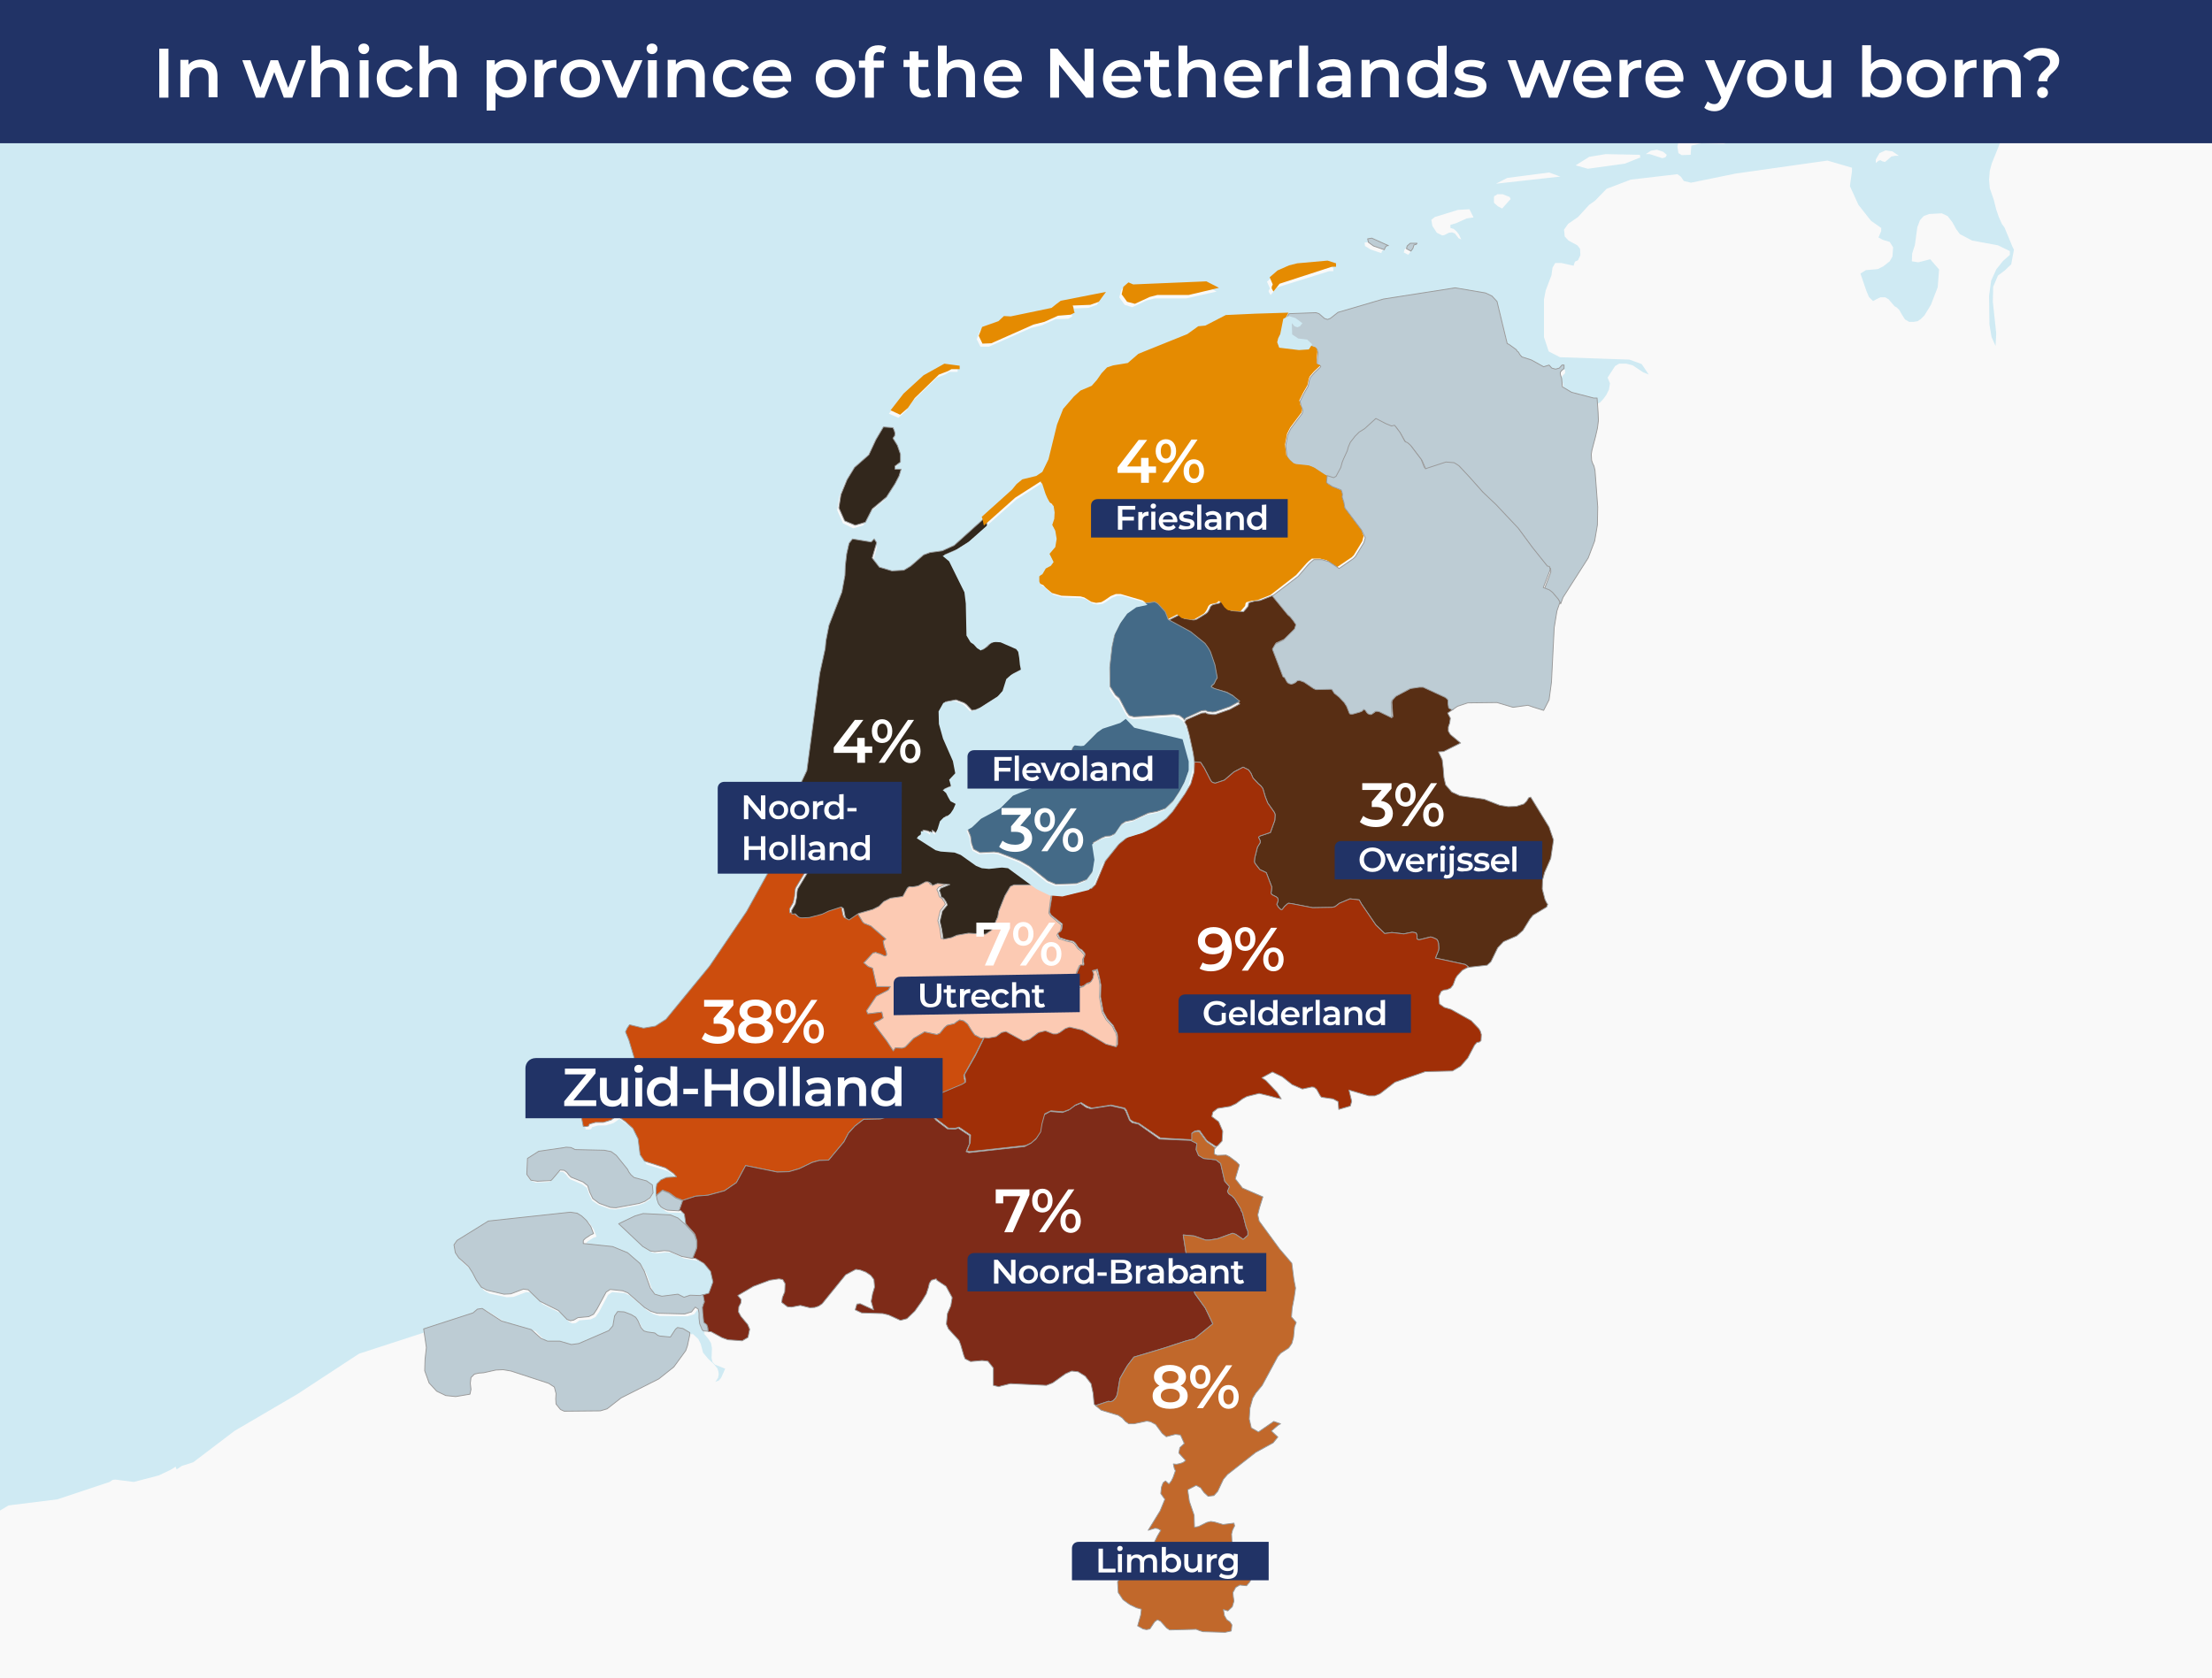 <?xml version="1.0" encoding="utf-8"?>
<!-- Generator: Adobe Illustrator 26.3.1, SVG Export Plug-In . SVG Version: 6.00 Build 0)  -->
<svg version="1.1" id="Laag_1" xmlns="http://www.w3.org/2000/svg" xmlns:xlink="http://www.w3.org/1999/xlink" x="0px" y="0px"
	 viewBox="0 0 650 493.3" style="enable-background:new 0 0 650 493.3;" xml:space="preserve">
<style type="text/css">
	.st0{fill:#CFEAF3;}
	.st1{fill:#F9F9F9;}
	
		.st2{fill-rule:evenodd;clip-rule:evenodd;fill:#BDCCD4;stroke:#999999;stroke-width:0.25;stroke-linecap:round;stroke-linejoin:round;}
	
		.st3{fill-rule:evenodd;clip-rule:evenodd;fill:#FCCAB3;stroke:#999999;stroke-width:0.25;stroke-linecap:round;stroke-linejoin:round;}
	
		.st4{fill-rule:evenodd;clip-rule:evenodd;fill:#CC4D0D;stroke:#999999;stroke-width:0.25;stroke-linecap:round;stroke-linejoin:round;}
	
		.st5{fill-rule:evenodd;clip-rule:evenodd;fill:#582E14;stroke:#999999;stroke-width:0.25;stroke-linecap:round;stroke-linejoin:round;}
	.st6{fill:#32271C;stroke:#999999;stroke-width:0.25;stroke-linecap:round;stroke-linejoin:round;}
	
		.st7{fill-rule:evenodd;clip-rule:evenodd;fill:#7E2B18;stroke:#999999;stroke-width:0.25;stroke-linecap:round;stroke-linejoin:round;}
	
		.st8{fill-rule:evenodd;clip-rule:evenodd;fill:#C1682B;stroke:#999999;stroke-width:0.25;stroke-linecap:round;stroke-linejoin:round;}
	.st9{fill:#BDCCD4;stroke:#999999;stroke-width:0.25;stroke-linecap:round;stroke-linejoin:round;}
	
		.st10{fill-rule:evenodd;clip-rule:evenodd;fill:#A02F07;stroke:#999999;stroke-width:0.25;stroke-linecap:round;stroke-linejoin:round;}
	.st11{fill:#E58B01;}
	.st12{fill:#446A87;stroke:#999999;stroke-width:0.25;stroke-linecap:round;stroke-linejoin:round;}
	.st13{fill:#213366;}
	.st14{fill:#FFFFFF;}
</style>
<g id="Sea">
	<rect y="-1.2" class="st0" width="650" height="494.5"/>
</g>
<g id="Land">
	<path class="st1" d="M488.5,46.5l0.7-0.2l0.3-0.2l0.3-0.6l-1.1-0.9l-1.8-0.6l-1.8,0.3l-1.5,1h1.2L488.5,46.5z M477.5,48.1l4.2-1.7
		h0.2l0.1-0.1l-0.1-0.8l-10.1-0.2l-4.8,0.8l-4,2.5l3.6,1L477.5,48.1z M494.2,45.6l2.6-0.1l0.2-2.7l3-0.7l6.5,0.2l0.2-0.1h0.2
		l0.1-0.1l0,0v-0.5l-1.8-1.1h-8l-2.7,0.1l-1.1,0.7l-0.5,1.7l0.3,2L494.2,45.6z M511.7,40.9l0.8-0.6l0.8-1.1l2.1,1.5l2.6-0.1l2.5-1
		l1.9-1.2v-0.2h1.3v-1l-7.5-0.4l-3.7,0.8l-2.3,2.8l0.7,0.7h0.8V40.9z M414.4,74.1l0.3-1l0.7-0.2l0.2-0.3h-2l-0.9,0.8l-0.2,0.8
		l1.3,0.7L414.4,74.1z M422.2,68.4l1.6,0.8l0.6-0.1l1.4-0.7l0.9-0.1l0.8,0.3l1.1,1.4l0.8,0.4l-0.7-1.5L428,68l-0.8-0.7l-1-0.3v-0.9
		l1.7-0.5l3.1-1.4l2-0.3l-1.2-2.4l-3.4,0.2l-6.8,2.1l-1,0.8l0.3,1.8L422.2,68.4z M441.4,61.3l2.5-2.8l-0.3-0.6l-2-0.8H440l-0.6,0.4
		l-0.3,0.1L439,58v1.6l1.1,1L441.4,61.3z M455.2,50.7l-12.3,1.6l-3.3,1.7l18.9-2.1L455.2,50.7z M529.2,36.5l1.6-0.1l3.8,0.9l0.9-0.1
		l0.9,0.1l-2.4-1.5l-1.4-0.3l-1.5-0.1l-1.9,0.2l-1.6,0.6l-0.3,0.9l1.7,1.2L529.2,36.5z M552.6,47.1l0.5,0.3l0.8,0.2l0.4-0.3l1.5-1.3
		l1-0.2h1.2l-1.9-1.3l-2-0.3l-1.8,0.8l-1.1,1.9v1l0.9-0.7L552.6,47.1L552.6,47.1z M266.2,120.8l2-2.9l7.1-6.9l2.6-1l1.1-0.7h2.4v-1
		l-4.5-0.7l-6.1,3.6l-5.8,5.4l-3.8,5l2.8,1.2L266.2,120.8z M332.8,214.3l-2.5-2.6l-1.6,1.2l-5.2,1.7l-1.6,1.1l-3.9,3.9l-0.9,0.1
		l-1.8-0.2l-0.7,0.6l-2.1,5.5l-1.2,0.9l-3.4,1.4l-4.1,3.7l-6.7,2.7l-3.8,3.8l-5.6,3l-2.6,2.5l-1.6,0.9l0.9,2.2l0.3,2.1l0.6,1.7
		l1.9,1l4.1-0.2l1.4,0.2l6.2,2.4l2.8,1.6l5.4,4.3l2.4,1l6-0.2l3.1-1.2l1.9-2.6l0.6-3.7l-0.7-4.5l2.5-1.4l1.2-0.5l1.4-0.1l1.4-0.7
		l1.9-2.8l1.1-0.7l2.4-0.5l4.3-2l2.6-0.5l2.5-0.9l2.4-2.3l1.9-2.9l1.5-2.8l1.3-3.6V224l-1.8-6.5L332.8,214.3z M809.2-53.4l-1.6,0.6
		l-1.6-0.7h3.8v-1l-7.4,1l-3,1.4l-2.9,1.9l-5.2,4.8l-3,1.9l-4.1,0.8l-3.7-0.9l-8-7.5l-14.1-6.3l-5.4-4.4l-2-1l-3.8-0.3l-1,0.3
		l-0.8,0.8l-0.5,0.9l-0.6,0.8l-1.2,0.7l-3.4,0.3l-0.9,0.6l-0.7,1.4l-1.2,5.1l-2.1,4.7l-1.5,1.8l-1.9,0.7l0.9-1.4l0.3-1.5l-0.2-1.3
		l-0.9-1l0.6-1v-0.4l-0.3-0.2l-0.2-0.3l1.6-0.4l1.6-1.4l1.2-1.9l0.6-2l-0.5-2.5l-0.7-1.9v-2.1l1.8-1.8l-5.4-4.7l-1.7-0.6l-21.6,5.2
		l-3.9-2v-1l3.8-0.5l3.8-1.2l3.6-2l2.9-2.7l1.1-1.7l0.9-1.8l0.7-2.1l0.5-2.7l0.6-6.4v-3l-0.4-2.1l0.7-2.1l-0.5-0.9l-1,0.1l-0.9,0.8
		l-1.4-1.8l-2.4,0.1l-2.4,0.7l-1.2-0.1v-1.4l0.2-0.3h0.3l0.6-0.3h0.3l2.2-1.8v-0.3l0.8,0.2l1.1,0.6l1.2,0.1l1.1-0.9l-1.7-1.8
		l-0.8-1.2l-0.6-1.2l-0.8-3.6H602.3l-0.3,1.4v1l3,1.5l4.8,4.3l2.6,1.7l1.1,2.1l3.1,8.4l-3,2.1l0.6,1.1l1-0.7l1.9-0.6h1.8l0.8,0.7
		l0.5,1.7l1,1.7l7.3,7.9l2.3,3.6v3.7l-0.6,2.5l-1.4,1.1l-3.5,1.7l-3.8,3.4l-1.9,1.2l-2.2,0.6h-9.8l-7.3,2l-1.9-0.9l-0.9,1.2
		l-0.8,1.6l-0.2,1.7l0.8,1.7l1.4-1.9l1.2,0.3l1.2,1.1l1.6,0.4v1l-2.1-0.1l-2.6,0.7l-2.5,1.1l-1.2,1.6l0.2,4l1.8,3.4l2.6,2.4l2.4,0.8
		l1-0.3l2.9-2.9l1.3-0.6l3.3,0.6l2.7-0.3l4.7-1.4l2.7-0.3l-0.2,0.6l-0.2,1.1l-0.2,0.5l1.9-0.8l3.4-2.9l2-0.4l-0.9,2.4l-1.3,2.4
		l-1.3,1.9l-0.9,0.8l-1.6,0.1l-3.8,1.1l-1.1,0.8v1l0.7,2.4l-0.9,2.4l-1.3,2.6l-0.7,3l0.2,0.7l1.6,3.5l2.5,4.3h0.8l1.6-1.8l2.9-1.5
		l3.1-0.6l2.1,0.7v1.2l-0.2,1.7l1.2,1.6l1.7,1.5l1,1.6v2.4l-0.4,3.3l-0.8,3l-0.7,1.7l-1.9,0.9L626.3,1l-3.5-2.4l-2.1-0.7L619-2
		l-3.4,1.6l7.4,15.1l2.9,3.7l3.2,2.4l2,0.7l0.9-1.6l1-0.7l2.3,0.7l3.4,1.6l11.3,0.2l3.4,0.8l3.4,2l5.6,5l3.3,1.2l0.1,3l1.5,5l2,4.5
		l2.1,2l1.4,0.4L677,48l0.9,0.8l0.3,2.7l0.8,3.7l1,4.8l2.9,3.4l6.4,4.2l3.3,1.4l8,0.9l3.4,2l1.1,2l-1.2,0.5L693,71.9l-5.3-3.6
		l-1.1-0.6l-2.1-0.2l-1.7-0.8l-1.3-1.2l-6.1-9.1l-1.2-4.6l-1.2-1.6l-2.6-2l-3.6-4.3L658,28.5l-2-2.6l-0.8-0.6l-3,0.1l-1.5-0.2
		l-1.2-0.9l-1.5,1.1l-7.1-0.1l-7.1,1.8l-1.7,2l-3.6-0.2l-6.5,1.6l-3.8,0.1l-7-1.8l-3.4-1.8l-3.1-2.7l-2.2-2.5l-1-0.5l-1.9-0.1
		l-2,0.5l-2,1.2l-1.8,1.7l-1.2,1.9l-1.5,4l-2.4,9.1l-3.4,8.4l-0.6,2.2l-0.2,2.6l0.2,2.5l1.2,3.5l0.7,2.8l0.8,2.3l0.9,2l0.7,0.9
		l2.4,5.8l0.4,0.8l-0.8,4.3l-1.9,1.8l-2,1.5l-1.4,3.3l-0.1,4.4l1,9.3l-0.2,3.7l-1.2-2.7l-0.6-3.7l-0.1-8.4l0.6-4.4l1.5-3.3l1.9-2.4
		l2.1-1.9v-1.1l-3.5-1.7l-7.6-1.4l-3.6-1.9l-1.1-1.5l-1.1-2l-1.4-1.8l-1.7-0.8l-3.7,0.2l-1.6,0.6l-1.1,1.2l-0.8,2.1l-0.7,5.2
		l-0.8,2.5l-0.1,2.3l1.9,0.3l3.5-0.9l2.6,3l-0.4,5.2l-2,5.2l-1.9,3.1l-1.1,1.1l-0.9,0.6l-1.1,0.2H561l-1.2-0.7l-0.9-1.4l-0.8-1.4
		l-0.7-0.7l-0.7-0.4l-1.7-2l-1-0.6h-1.5l-1,0.5l-1.1,0.6l-1.2-1.2l-0.8-1.9l-1.7-5l1.6-1l3.5-0.3l1.6-0.8l1.9-1.5l0.8-1.4l0.2-2.7
		l-1-1.6l-2-0.6l-1.3-0.7l0.8-1.9V67l-3-2.1l-3.7-4.7l-2.5-5.5l0.6-4.3v-1.1l-7.2-2.1L510.1,51l-13.2,2.7l-2.1-0.5l-0.9-1.3l-1-0.7
		l-13.7,1.6l-7.1,2.7l-3.4,3.5l-1.7,1.2l-3.3,3.6l-2.9,2l-1.2,1.7l0.2,2l1.1,1.2l2.6,1.4l0.8,1l0.1,1.9l-0.7,1.5l-0.9,0.4l-0.4,1.2
		l-3.6-0.8H457l-0.8,1.4l-0.3,2.2l-1.7,4.5l-0.5,2.6v11.1l1.4,4.2l3.3,1.7l20.4,0.7l3.6,1.3l2.1,3.1l-1.7-0.7l-3-2l-1.9-0.5h-2.1
		l-1.2,0.7l-2.2,3.4l0.7,1.7l-0.3,1.8l-0.8,1.6l-0.8,1.1l-1,1.1l-0.7,0.3h-0.8l-6.5-1.7l-2.7-1.6l-0.2-2.5l-0.4-1.2v-0.7l0.3-0.5
		l0.7-0.7v-1h-0.6l-0.8,0.8l-1,0.3l-1.1-0.2l-0.8-0.9l-1.6,0.4l-3.6-2l-2.8-0.9l-0.7-0.7l-0.5-0.7l-0.5-0.3l-0.1-0.3l-2.1-1.6
		l-0.4-0.2l-3-12.4l-1.1-1.4l-1.8-0.9l-8.9-1.5l-21.1,3.3L394,93.4l-2.2,1.8l-0.8,0.2l-0.9-0.3l-1.6-1.3l-0.9-0.3l-17.5,0.6
		l-8.7,0.4l-6.1,3.1l-2,0.1l-3.3,2.4l-14.3,5.7l-3.2,2.7l-4.3,0.7l-1.8,0.7l-1.6,1.7l-1.4,2l-1.5,1.7l-3.3,1.5l-1.9,1.7l-3.2,3.7
		l-1.8,4.5l-2.5,10.1l-1.8,3.7l-1.8,1.2l-4.2,1l-1.7,1.4l-1.3,1.6l-18,16.1l-3.5,1.6l-3.6,0.5l-1.9,0.7l-3.8,3.3l-2,1.1l-3.5,0.2
		l-3.7-1.1l-2-2.7l1.3-4.5l-0.7-1.1l-0.9,0.9l-5.5-0.9l-1,1.2l-0.7,3l-0.3,3.5l-0.1,2.7l-0.8,4.8l-3.8,9.9l-0.9,4.6l-0.2,2.2
		l-1.6,7.3l-3.8,28.4l-1.8,3.8v1.1l-0.8,4.2l-5.4,16l-9.1,16.4L209.4,285l-12.8,15.5l-3,2l-3.5,0.6l-4.2-0.9l-0.6,1l-0.6,1.1l1,2.5
		l1.7,5.7l0.4,2.2l-0.2,0.4l-0.5,0.6l-0.4,0.8l-0.2,1.1l0.2,0.9l0.4,0.6l0.6,0.5l2.2,3.1l0.7,1.4l-1.1,0.9l-0.9,0.5l-0.7,0.1
		l-0.4-0.1l-2.5-1.3l-3-0.7l-1.7,0.1l-0.8,1l-5.6,1.7l-2.6,1.8l0.8,3.9h0.9l0.7-0.1l0.3-0.6l1.8-0.5h2.2l2.3-0.7l1.7-1.2l2.6,1.8
		l2.1,2l1.5,3l0.6,4.7l1.2,1.9l6.2,1.9l2.2,1.6l0.9,1l-3,0.2l-1.6,0.7l-1.1,1.2l-0.2,1.2v1.6l0.2,1.7l0.5,1.2l0.7,0.8l0.9,0.7
		l0.9,0.3l3.9,0.1l1.1,1.1l0.5,2.7l-2.1-1.8l-2.4-0.7l-8-0.5l-2.4,0.7l-4.7,2.3l7.1,6.6l2.1,1.3l1.4,0.2l2.8-0.3l1.4,0.1l3.7,1.7
		l4.1,0.7l2.5,1.4l1.9,2.4l0.8,3.2l-1.2,3.3l-2.7,0.8l-2.9-0.1l-1.8,0.6l-1.8-0.9l-4.6,0.7l-2.1-0.7l-1.4-1.8l-1.8-5l-1.2-2.2
		l-3.7-3.3l-4.4-1.8l-8.5-0.9v-0.9l0.6-0.6l1.6-1l0.9-0.3l-0.8-2.1l-1.2-1.8l-1.5-1.4l-1.3-0.8l-2-0.2l-24.1,2.6l-9.2,5.7l-0.9,1.2
		l0.3,2.4l1,1.6l2.9,2.6l1.1,1.7l1.2,2.3l1.4,2l1.6,0.9l5.1,1.1l2-0.1l3.7-1.4l1.3,0.1l3.5,3.4l5.4,2.7l2.5,2.6l0.9,0.4l1-0.1
		l1.1-0.8l3.3-0.3l1.4-0.7l1-1.4l2.7-5.1l1.2-0.8l3.7,0.3l1.5,0.7l5,4.3l1.8,1.1l1.9,0.6l8.2,0.1l2-0.6l1-1.4l0.9,0.7l0.2,1.1v1.5
		l0.2,1.8l0.7,1.7l0.2,0.2h-0.4l1.4,1.7l0.7,1.1l0.3,1.5l-0.1,3l0.3,1.2l0.7,0.7l3,1.2l-1.2,2.7l-0.7,0.8l-0.3,0.1l-0.7,0.3l0.8-1.2
		l0.2-1l-0.1-0.9l-0.3-0.9l-1.1-1.3l-1.6-1.5l-1.5-1.8l-0.7-2.6l-0.7-1.4l-1.7-1.6h-0.1v0.3l-1.9-1.1l-1.8-0.2l-0.6,0.6l-1.6,2.3
		l-3-0.2l-0.6-0.2l-0.9-0.7l-2.1-0.3l-1-0.3l-0.8-0.9l-1-2.2l-0.6-0.9l-1.2-0.8l-2-0.8l-1.9-0.1l-0.9,1.2l-0.4,2.8l-1.2,1.4
		l-8.8,3.7l-2.1,0.3l-3.4-1H162l-1.9-0.8l-2.7-2.8l-8.8-2.5l-5.6-3.6l-1.3,0.1l-1.4,1.1l-14.5,4.7l-0.3,0.3l-20,6.5l-18,11.8
		l-18.6,10.9l-12.1,9.2l-3.4,1.1l-1.5,1l-0.3-0.8l-1.4,0.9l-3.6,1.7l-7.3,1.9l-5.4-0.7l-0.8,0.1l-0.9,0.6l-15.3,5.1l-14.4,1.8
		l-3,1.8l-1.6-0.3l-17.1,7.5l-2.7,2.6l-2.6,3.6l-1.5,1.6l-1.7,0.7l-1.8,0.1l-0.8,0.3l-2.1,1.8v0.7l0.2,2l1.5,5.2l0.6,3.3l-0.4,2.7
		l-1,2l-1.9,5.6l-0.5,2.5v2.9l0.9,6.1l0.3,6.6l0.5,1.9l2.5,3.7l-2.8,2.1l-0.5,5.7l-0.1,6.6l-1.6,4.7v1l5,3.9v0.9l-3.5-0.7l-1.8,3.7
		l-0.8,5.4l-0.1,4.5l0.9,1.1l3.8,1.9l0.9,1.8l0.6,1.6l1.3,1.1l1.8,0.6h1.7v1h-1.8l0.5,1l0.5,0.7l0.6,0.2l0.9-0.1v1l-0.8,0.7
		l-0.9,0.1l-8.9-4.3l-3,0.5l-3,4.2l-2,7.4l-0.8,1.2l-1,0.9l-4.7,5.9l-11.7,9.4l-3.6,3.9l-2.1,0.8l-2.1,1.7l-36.9,11.9l-7.6-0.1
		l-7,2.6l-3.5,2.4l-3.2,0.9l-11.2,6.8l-0.9,1.3l-11.7,5.4l-0.9,0.9h-1l-4.5,3.6l-1.4,1.6l-3.6,12.1l-4.6,8.4l-0.2,1l-0.1,1.5
		l0.3,1.1l1.2,0.9l0.3,0.8l0.8,1.3l1.8,1.1l2,0.7l1.6,0.1h1.6l6.4,2.1l7.4,1l7.4-1.1l6.4-3.9l-1.5,2l-1.7,1.6l-4.2,2.1l-13.1,3H814
		V3.2l-4.3,2.3L808,5.8l-1.5,0.6l-2.6,2.7l-1.1,0.9l-0.5,0.1L801,10l-1.4-0.4l-0.3-1.4l-0.1-1.8l-0.7-1.6l-0.9-0.3l-3.5,0.3L791.6,4
		l-1.7-1.5l-1.2-2.1l-1.2-2.9v-1l0.9-1l3.5-5.4l0.3-0.4l0.7-0.5l0.8,0.1l0.6,0.7l0.7,0.5l0.8-0.7h0.7l3.6-1.2l1.6-1l3.6-4.6l8.8-5.7
		v-30.1l-1.4,0.8L809.2-53.4z M211.4,393.5l-2.2-1.2l-0.6-0.3h0.1l1,0.6l2,1.1L211.4,393.5z M350.1,227.8l-1,3.5l-1.7,2.9l-3.6,5.2
		l-1.9,2.1l-2.9,2.1l-3,1.6l-5.2,1.6l-2.7,2.2l-4.1,5l-2.9,6.9l-1,1.1l-7.7,1.9l-3.8-0.3l-3.9-1.9l-8.3-6.1l-1.8-0.2l-3.8,0.4
		l-2.1-0.2l-1.7-0.7l-4.5-3.2l-1.8-0.7l-4.1-0.3l-1.5-0.4l-5.5-3.5l0.5-0.7l0.6-0.2l0.1-0.1v-1.1l1.4,0.2l0.6,0.3l0.7,0.6v-1.1
		l1.4,1l0.8-1.6l0.7-2.3l1.1-1.1l1-0.3l1-0.9l0.8-1.2l0.7-1.6l-1.5-0.8l-0.7-1.2l-0.6-1.2l-1-0.9l1.8-0.8l0.7-0.1l-0.4-1.5l-0.2-0.6
		l1.8-1.9l-0.7-3.6l-2.9-6.6l-1.2-4.3l-0.1-3.7l1.4-2.5l3.1-0.6l2.4,0.9l0.7,0.5l1.6,1.7l1.2-0.2l1.4-0.6l5.5-3.5l1.5-1.7l1.1-3.5
		l1.4-1.2l2.9-1.5l-0.3-1.5l-0.2-2l-0.3-1.8l-0.6-0.8l-4.6-2l-1.5-0.1l-1.2,0.2l-1,0.6l-0.9,0.9l-1.2,0.8l-1.1-0.7l-1-1.1l-0.9-0.6
		l-1.2-2l-0.2-9.4l-0.4-3.3l-4.5-9.1l-1.9-1.6l3.7-1.6l3.8-2.4l14.2-12.6l7.5-4.8l1,3.1l0.6,1.4l0.9,1.6l0.9,0.6l0.3,1.9l-0.1,1.9
		l-0.6,1.8l0.9,1.7l0.4,2.4l-0.4,2.4l-1.7,2l1.2,2.4l-0.8,1.1l-1.5,0.8l-1,1.7l-0.4,0.2l-0.5,0.4v1.5l0.3,0.9l0.6,0.4l0.7,0.3
		l0.6,0.7l1.9,1.6l2.8,0.8l5.6,0.2l1.1,0.3l2.1,1.3l1.4,0.3l1.5-0.2l0.9-0.5l1.9-1.3l1.5-0.6h1.4l6.5,1.9l1,0.8l-3.3,0.7l-2.7,1.9
		l-2.1,2.9l-1.8,3.6l-0.8,3.7l-0.7,6.2l0.1,5.7l1.6,2.5l1.1,0.9l2.1,4l0.8,1.1l1.4,0.4l11.8-0.7l1.6,0.3l1.2,0.9l0.9,1.6l0.7,2.5
		l1.3,5.5l0.3,2.7L350.1,227.8z M601.5-7.8h-0.7L600-7.1l-0.3,0.4l-0.3,1.4v0.7l0.3,0.9l0.9,1.4l1.1,0.3l0.3-0.8v-0.7l0.2-0.7v-0.4
		l-0.4-0.3l-0.3-0.7l-0.1-0.7l0.1-0.7L601.5-7.8L601.5-7.8z M372.8,85.4v0.4l0.6,0.9l1.8-2.2l15.4-4.8h1.2v-1l-2.5-0.8l-8.9,0.8
		l-2.4,0.6l-3.4,1.5l-2.3,2l0.9,2L372.8,85.4z M332.7,90.3l4.3-2l2.4-0.6h9.2l8.9-2l-3.6-1.9l-21.6,0.8L331,84l-1.5,1.2l-0.6,2.2
		l1.6,2.2L332.7,90.3z M402.7,73.3l3.2,1.1l0.2-0.6l0.2-0.2l0.3-0.2h0.5l-5-2.2l-1.1,0.1l0.1,1L402.7,73.3z M290.6,101.9l12.4-5.5
		l3.2-0.8l4-1.8l3.7-0.1l1.2-0.7l-0.2-0.6l-0.2-1.1l-0.2-0.6l5.3-0.2l2.5-0.9l2.1-2.9l-13.3,2.6l-1.2,0.9l-1.5,1.2l-12,2.5h-2
		l-1.6,1.5l-4.8,1.7l-1,2.6l1.1,2.2L290.6,101.9L290.6,101.9z M250.7,155.3l3-0.9l2-3.9l4.2-3.5l2.5-3.8l1.2-2.4l0.6-1.9h-1.8V138
		l1.5-1.4v-2.4l-0.9-2.7l-1.2-2l0.5-0.7l0.1-0.7l-0.2-0.8l-0.3-0.9l-2.8-0.1l-2.2,3.7l-2.1,4.5l-4.3,3.6l-2.1,3.6l-1.8,4.4L246,150
		l1.7,3.8L250.7,155.3z M157.4,347.6l4-0.2l0.6-0.4l2.3-2.6l1.2,0.1l0.8,0.7l0.6,0.8l0.6,0.6l3.5,1.5l1.5,1.1l0.6,1.8l0.9,1.9
		l1.9,1.3l3.4,1.2l1.6,0.1l6.9-1.3l1.6-0.6l1.5-1l0.9-1.5l-0.2-2.4l-1.7-1.2l-3.7-1l-0.9-0.8l-0.6-0.8l-0.5-0.8l-3.5-4.2l-1.5-1.1
		l-2-0.4l-8.5-0.2l-1.2-0.7l-1.5-0.1l-0.3,0.1l-7.5,1.1l-3.3,2.1l-0.2,4.6l1.2,1.7L157.4,347.6z"/>
</g>
<g id="_Netherlands_1_">
	<path id="Zeeland" class="st2" d="M199.1,390.2l-0.6,0.5L197,393l-3.1-0.3l-0.6-0.2l-0.9-0.7l-2.2-0.3l-1-0.3l-0.8-0.9l-1-2.2
		l-0.6-0.9l-1.3-0.8l-2.1-0.8l-1.9-0.1l-0.9,1.3l-0.5,2.9l-1.2,1.4l-8.8,3.8l-2.2,0.3l-3.4-1h-3.6l-1.9-0.8l-2.9-2.6l-8.7-2.5
		l-5.7-3.7l-1.4,0.2l-1.3,1.1l-14.5,4.7l0,0l0.8,5.5l-0.4,3.5l-0.1,3.3l1.3,3.6l2.2,2.4l0.6,0.3l2.1,1l2.9,0.3l4.2-0.7l0.3-1.4
		l-0.2-1.8l0.2-1.7l1-1l1.3-0.3l1.4-0.1l3.6-0.8l2.2-0.1l2.3,0.4l11,3.6l1.7,1.1l0.5,1.9l-0.1,1.6l0.1,1.5l1.3,1.6l1.1,0.5l10.6-0.1
		l2-0.6l4.1-3.2l11.1-5.6l4.4-3.5l3.5-4.8l0.5-1.4l0.7-3.3v-0.6l-2-1.2L199.1,390.2z M197,357.1l-8-0.4l-2.4,0.7l-4.8,2.3l7.1,6.7
		l2.2,1.3l1.3,0.2l2.8-0.3l1.4,0.1l3.7,1.6l3.2,0.6l1.1-2.8l0.1-0.6v-1.7l-0.6-1.8l-0.3-0.4l-2.4-2.7l-0.1-0.1l0,0l-2.1-1.8
		L197,357.1z M208.1,391.3l-0.1-1.1l-0.3-0.9l-0.8-0.7l-0.3-2.8l-0.1-1.6l0.2-0.4l0.1-0.5l0.3-0.6l-0.4-2.1v-0.1l0,0l-1,0.3
		l-2.9-0.1l-1.8,0.6l-1.8-0.9l-4.7,0.6l-2.1-0.6l-1.3-1.8l-1.8-5l-1.2-2.2l-3.7-3.2l-4.4-1.8l-8.6-0.9v-0.9l0.6-0.6l1.5-1l0.9-0.4
		l-0.8-2.1l-1.3-1.8l-1.4-1.3l-1.3-0.8l-2-0.3l-24.1,2.6l-9.2,5.7l-0.9,1.3l0.4,2.3l1,1.5l2.9,2.6l1.1,1.7l1.2,2.3l1.4,2l1.6,0.9
		l5.1,1.2l2-0.1l3.7-1.4l1.4,0.2l3.5,3.4l5.4,2.7l2.5,2.6l1,0.4l1-0.2l1.2-0.7l3.2-0.3l1.4-0.7l1-1.5l2.7-5l1.2-0.8l3.7,0.4l1.5,0.6
		l4.9,4.3l1.8,1.1l1.9,0.6l8.1,0.2l2-0.6l1.1-1.4l0.9,0.6l0.2,1.1v1.5l0.2,1.7l0.7,1.7l0.4,0.4L208.1,391.3L208.1,391.3z
		 M193.5,353.8l0.7,0.9l0.9,0.6l1,0.4l3.5,0.2l1-2.9v-0.1h-0.1l-2-0.8l-1.9-1.4l-2-0.8l-1.5,1.3l-0.2,0.3l0,0l0.2,1.1L193.5,353.8z
		 M157.9,347.2l4-0.2l0.5-0.5l2.2-2.6l1.2,0.1l0.8,0.6l0.6,0.8l0.6,0.6l3.5,1.4l1.4,1.1l0.6,1.9l0.9,1.9l1.9,1.4l3.3,1.2l1.6,0.1
		l6.9-1.3l1.6-0.6l1.5-1l0.9-1.5l-0.2-2.3l-1.7-1.2l-3.7-1l-0.9-0.8l-0.6-0.8l-0.4-0.8l-3.3-4.1l-1.5-1.1l-2-0.4l-8.6-0.2l-1.2-0.6
		l-1.5-0.1l-0.4,0.1l-7.6,1.1l-3.3,2.1l-0.2,4.7l1.2,1.7L157.9,347.2z"/>
	<polygon id="Utrecht" class="st3" points="328,304.2 327.9,303.6 327.5,303 326.9,301.7 325,299.7 323.9,297.6 323.1,293.2 
		323.2,289.7 323.1,288.9 323,288.1 322.2,285.2 320.7,285.5 321.1,286.6 321.1,287.2 320.9,287.7 320.6,288.4 320.2,288.8 
		319.9,289.1 319.5,289.1 319.2,289.2 318.3,290 317.4,290.3 314.9,289 314.8,288.8 314.6,288.4 315.3,287.9 315.7,287.3 316,286.9 
		316.5,285.3 317.2,283.8 318.2,283.9 318.2,283.7 318.2,283.5 318.1,282.9 318.1,282 318.6,281.1 318.6,280.6 318.3,280.3 
		317.6,279.5 316.9,279 316.6,278.7 315.8,277.5 315.1,277 313.3,276.6 311.2,275.9 310.6,274.9 310.7,274.6 310.9,274.4 
		311.4,273.9 311.7,273.3 311.9,271.9 308.7,269.2 308.2,268.4 308.4,266.8 308.7,264.3 309,262.9 305.1,261 303.1,259.6 
		302.4,259.7 297.4,259.7 296.6,260 296.2,260.2 294.6,262.9 292.8,267.5 292.5,269.2 292,270.3 291.4,271.8 290.7,273.1 
		288.9,274.3 284,274.1 280.6,274.7 279,275.4 276.6,275.9 276.2,272.9 275.6,270.6 276.3,267.7 277.8,265.8 277.4,264.9 
		277.1,264.6 277,264.3 276.8,264.1 276.4,263.8 276.2,263.7 276,263.4 275.9,263.1 275.8,262.6 275.6,262.1 275.3,261.5 
		275.8,260.8 278.5,259.7 274.9,259.4 273.4,260 273,259.4 272.6,259 272,258.8 271.4,258.8 269.1,260 267.4,260.3 266.6,260.3 
		266.2,260.5 265.9,260.8 264.6,263.2 261.1,263.7 259.1,264.6 257.8,266 256,267 251.8,268.2 253,270.2 253.4,270.9 253.9,271.4 
		255.9,272.2 260.3,276 259.5,276.6 259.8,278.2 260.4,279.8 260.5,280.3 260.5,280.7 260.3,280.9 260,281 258.5,280.3 258,280.2 
		257.7,280.1 257.4,279.9 257,280 256.5,280.1 254.4,282.4 253.8,283 255.1,284.1 256.4,284.6 257.6,290 261.6,290 261,291 
		257.5,292.8 254.6,297.1 255,298 259.1,297.5 259.5,299.2 258.4,299.9 257.7,300.2 257.1,300.4 256.8,300.9 257.7,302.2 
		260.5,305.9 262.5,308.9 263.1,308 265.1,308.1 266,307.8 268.5,305.2 271.4,303.5 271.6,303.3 275.3,304.1 276.2,303.7 
		277.5,302.1 278.3,301.4 280.4,300.9 281.2,300.3 282,299.8 283.2,300.1 284.3,301 285.6,303.1 286.4,304.2 288.1,305.1 289,305.2 
		290.3,305.4 292.4,305 294.1,303.7 295.4,303.4 300.4,306.2 302.3,305.8 304.9,303.7 306.9,303.3 309.3,304.1 310.3,304.2 
		311.1,303.8 312.9,302.5 314,302.2 317.9,303 324.8,307.2 327.8,307.9 328.1,307.2 328.2,304.9 	"/>
	<polygon id="South_Holland" class="st4" points="288.1,305.1 286.4,304.2 285.6,303.1 284.3,301 283.2,300.1 282,299.8 
		281.2,300.3 280.4,300.9 278.3,301.4 277.5,302.1 276.2,303.7 275.3,304.1 271.6,303.3 271.4,303.5 268.5,305.2 266,307.8 
		265.1,308.1 263.1,308 262.5,308.9 260.5,305.9 257.7,302.2 256.8,300.9 257.1,300.4 257.7,300.2 258.4,299.9 259.5,299.2 
		259.1,297.5 255,298 254.6,297.1 257.5,292.8 261,291 261.6,290 257.6,290 256.4,284.6 255.1,284.1 253.8,283 254.4,282.4 
		256.5,280.1 257,280 257.4,279.9 257.7,280.1 258,280.2 258.5,280.3 260,281 260.3,280.9 260.5,280.7 260.5,280.3 260.4,279.8 
		259.8,278.2 259.5,276.6 260.3,276 255.9,272.2 253.9,271.4 253.4,270.9 253,270.2 251.8,268.2 248.9,270.1 248,269.6 247.7,268.9 
		247.3,266.8 247.1,266.6 246.6,266.2 243,267.4 241.1,268.3 237.2,269.4 235,269.4 234.4,269.3 234,269.1 233.1,268.2 232.1,268.3 
		232,267.2 233.1,265.3 233.5,263.4 233.6,262 233.7,261.4 233.8,261 237.6,254.7 235.6,254.2 233.7,255.2 232.1,254.9 231.6,254.7 
		227.7,252.9 227.7,252.9 219.4,267.9 208.5,284 195.7,299.6 192.6,301.6 189.1,302.2 185,301.2 184.3,302.2 183.8,303.3 
		184.8,305.7 186.5,311.4 186.8,313.6 186.6,314.1 186.2,314.7 185.8,315.5 185.6,316.6 185.8,317.5 186.3,318.1 186.9,318.6 
		189.2,321.8 189.9,323.1 188.8,324 187.9,324.4 187.2,324.5 186.8,324.4 184.3,323.1 181.3,322.4 179.6,322.5 178.8,323.6 
		173.2,325.3 170.6,327.1 171.4,331.1 172.3,331.1 172.9,331 173.2,330.4 175,329.9 177.3,329.9 179.6,329.2 181.3,327.9 
		183.8,329.7 186,331.7 187.5,334.7 188.1,339.4 189.4,341.3 195.6,343.3 197.9,344.9 198.8,345.9 195.8,346.1 194.2,346.8 193,348 
		192.8,349.3 192.8,350.9 192.9,351.5 192.9,351.4 193.1,351.1 194.7,349.8 196.7,350.6 198.6,352 200.6,352.8 200.7,352.8 
		204.4,351.6 208.1,351.3 212.9,350 216.4,347.6 219.1,342.6 228.4,344.5 231.8,344.4 234.9,343.5 238.6,341.7 240.7,341.1 
		243.5,341 248,335.6 249.3,333.1 251.2,331 253.8,329 258.7,328.9 261,328.2 264.4,325.1 266.7,325 271.3,325.9 273.4,325.7 
		273.3,324.3 273.6,323.2 273.6,322.9 273,322 275.6,321.9 282.5,318.9 283.4,318.4 283.5,318 283.5,317.6 283.3,316.9 283.2,316.1 
		286.3,310.5 286.7,309.8 289,305.2 	"/>
	<polygon id="Overijssel" class="st5" points="453.9,256.4 455.7,252.3 456.5,246.9 455.2,243.1 449.8,234.3 449.2,234.5 
		448.6,235.5 447.8,236.3 445.6,237 443.2,237.1 440.7,236.7 436.1,234.9 429,233.9 426.6,232.8 424.8,230.7 424.3,228.5 
		424.1,225.9 423.8,223.3 422.7,221 424.2,220.9 429.2,218.4 426.2,215.9 425.6,214.9 425.6,213.7 426,212.5 426.2,211.1 
		425.4,209.6 427,208.5 426.9,208.4 426,207.9 425.7,206.6 425.8,205.6 425.5,205.2 424.9,204.7 418.5,201.8 417.3,201.7 
		414.7,202.2 410.3,204.5 409.2,205.7 409,206.4 409.3,210.7 405.6,208.9 405,208.8 404.3,208.8 404,209.3 403.2,209.7 402.7,209.8 
		402.2,209.6 401.9,209.2 401.5,208.5 401.2,208.3 401,208.3 400.5,208.7 399.9,209.1 397.8,209.7 397.2,209.7 396.8,209.5 
		396.7,209.3 396,207.4 395.3,206.3 393.7,204.7 392.3,203.6 391.6,202.4 391.3,202.4 387,202.4 386.2,202.2 383.5,200.2 382,199.7 
		381.4,199.9 380.9,200.3 380.2,200.8 379.7,200.8 378.9,200.6 378.6,200.3 378.3,200.1 377.7,199 377.3,198.7 374.2,190.5 375,189 
		377.4,187.9 380.7,184.7 381.1,183.4 380.2,182.1 379.3,181.1 378.6,180.4 374.1,175 370.3,176.5 368.6,176.7 367.2,177.1 
		366.9,177.3 366.9,177.4 366.8,178.1 366.7,178.3 365.4,179.8 361.9,179.5 361.4,179.3 360.6,178.6 359.6,177 359.1,176.8 
		358.8,176.8 358.6,177 358.3,177.3 356.5,177.7 356,178 355.7,178.3 355.5,178.8 355.2,179.4 354.8,180 354.3,180.4 351.7,182 
		351,182.2 350.5,182.2 348,181.8 347.6,181.6 346.6,180.7 343.2,182.4 349.8,186 354,189.3 355,190.7 355.6,191.8 356.9,195.6 
		357.6,199.3 357.1,200.1 356.7,201 356.1,201.6 355.9,201.9 356.2,202.1 356.9,202.5 360.5,203.5 362.3,204.5 364.3,206.9 
		361.4,208.5 357.1,210 356.2,210 354.8,209.8 354.3,209.5 353.1,209.6 348.5,211.6 348.5,211.7 348.1,212.2 348.7,213.3 
		349.4,215.8 350.6,221.3 351,224 351.8,224 352.8,224.1 353.9,225.8 355.8,229.5 356.3,230 357.1,230.2 359.8,229.3 362.6,226.9 
		365.3,225.5 366.3,226 366.9,226.3 367.6,227.3 368.2,228.7 369.8,230.4 370.5,231 371.1,231.8 371.8,234.2 372.5,236 374.4,238.7 
		374.6,239.1 374.7,239.5 374.6,241.1 373.3,244.7 370.3,245.7 370,245.9 369.8,246.1 370.3,247.1 370.3,247.7 369.5,249 
		368.7,252.2 368.6,253.3 368.8,253.8 369.8,255.1 370.2,255.6 372.1,256.5 373.7,260.7 373.6,261.9 373.5,262.4 373.6,262.8 
		374,263.1 375,263.6 375.4,263.9 375.6,264.6 375.3,265.6 375.2,265.7 375.2,265.9 375.4,266.2 375.6,266.6 376.3,267.3 
		376.6,267.4 376.8,267.3 377.5,266.4 378.3,265.7 378.6,265.5 379.5,265.6 385.7,266.8 391.4,266.7 392.3,266.5 393.6,265.5 
		396.7,264.2 399.4,264.5 399.9,265.4 400,265.6 404.3,271.9 406.9,274.4 409,274.1 412.5,274.5 415,274 415.6,274.1 416.1,274.2 
		416.4,274.9 416.4,275.5 416.4,276 416.8,276.2 417.2,276.2 420.4,275.4 421.1,275.6 422,276 422.3,276.2 422.5,276.6 422.7,277.2 
		422.8,278.7 422.7,279.4 421.8,281.6 430.6,283.5 431.6,284.3 431.7,284.3 437,283.7 438.1,282.7 440.1,278.6 441.8,276.8 
		445.7,275.1 447.5,273.5 449.6,270.1 450.5,269 454.5,266.6 454.8,265.8 454.5,265.4 454,264.4 453.2,261.3 453.3,258.6 	"/>
	<path id="North_Holland" class="st6" d="M251.3,154.4l3-0.9l2-3.9l4.2-3.5l2.5-3.9l1.2-2.3l0.6-2H263V137l1.6-1.2v-2.3l-0.9-2.6
		l-1.3-2.1l0.5-0.7l0.1-0.7l-0.2-0.8l-0.4-0.9l-2.8-0.2l-2.2,3.7l-2.1,4.5l-4.2,3.7l-2.2,3.6l-1.8,4.4l-0.6,3.9l1.7,3.8L251.3,154.4
		z M296.8,254.9l-1.8-0.2l-3.8,0.4l-2.1-0.2l-1.7-0.7l-4.5-3.2l-1.8-0.7L277,250l-1.5-0.4l-5.5-3.5l0.5-0.7l0.6-0.2l0.1-0.1V244
		l1.4,0.2l0.6,0.3l0.7,0.6V244l1.4,1l0.8-1.6l0.7-2.3l1.1-1.1l1-0.3l1-0.9l0.8-1.2l0.7-1.6l-1.5-0.8l-0.7-1.2l-0.6-1.2l-1-0.9
		l1.8-0.8l0.7-0.1l-0.4-1.5l-0.2-0.6l1.8-1.9l-0.7-3.6l-2.9-6.6l-1.2-4.3l-0.1-3.7l1.4-2.5l3.1-0.6l2.4,0.9l0.7,0.5l1.6,1.7l1.2-0.2
		l1.4-0.6l5.5-3.5l1.5-1.7l1.1-3.5l1.4-1.2l2.9-1.5l-0.3-1.5l-0.2-2l-0.3-1.8l-0.6-0.8l-4.6-2l-1.5-0.1l-1.2,0.2l-1,0.6l-0.9,0.9
		l-1.2,0.8l-1.1-0.7l-1-1.1l-0.9-0.6l-1.2-2l-0.2-9.4l-0.4-3.3l-4.5-9.1l-1.9-1.6l3.7-1.6l3.8-2.4l5-4.4l0,0l0,0l-0.1-0.5l-0.3-1.5
		l-0.2-0.5v-0.1l0,0l-9.1,8.2l-3.5,1.6l-3.6,0.5l-1.9,0.7l-3.8,3.3l-2,1.2l-3.5,0.2l-3.7-1.1l-2.1-2.7l1.3-4.5l-0.7-1.1l-0.9,0.9
		l-5.5-0.9l-1,1.3l-0.7,3.1l-0.4,3.5l-0.1,2.8l-0.9,4.9l-3.8,9.8l-0.9,4.6l-0.2,2.2l-1.6,7.3l-3.8,28.6l-1.8,3.8v1.1l-0.8,4.2
		l-5.4,16l-0.8,1.5l0,0l3.9,1.8l0.5,0.2l1.6,0.4l1.9-1l2,0.5l-3.8,6.3l-0.1,0.4l-0.1,0.6l-0.1,1.4l-0.4,2l-1.1,1.9l0.1,1.1l1-0.1
		l0.9,0.9l0.4,0.2l0.6,0.1l2.2-0.1l3.8-1l1.9-0.9l3.7-1.2l0.5,0.3l0.2,0.2l0.4,2.1l0.3,0.7l0.9,0.5l2.8-1.9l4.2-1.2l1.8-0.9l1.4-1.4
		l2-1l3.6-0.5l1.3-2.4l0.3-0.3l0.4-0.2l0.8,0.1l1.7-0.3l2.2-1.2h0.7l0.5,0.2l0.4,0.3l0.4,0.6l1.5-0.6l3.6,0.3l-2.7,1.1l-0.4,0.7
		l0.3,0.6l0.1,0.4l0.1,0.5l0.1,0.3l0.2,0.2l0.3,0.1l0.3,0.3l0.2,0.3l0.2,0.3l0.2,0.3l0.4,0.9l-1.5,1.8l-0.7,3l0.5,2.2l0.5,3.1
		l2.4-0.5l1.6-0.7l3.4-0.6l5,0.3l1.8-1.2l0.7-1.3l0.6-1.5l0.5-1.1l0.3-1.7l1.8-4.5l1.6-2.7l0.4-0.2l0.7-0.3h5l0.7-0.1L296.8,254.9z"
		/>
	<polygon id="North_Brabant" class="st7" points="366.2,360.7 365.1,356.4 364.7,355.8 364.6,355.3 362.8,352.3 362,351.5 
		361.1,350.9 360.7,350.2 361.3,348.8 359.9,347.2 358.7,342 357.3,340.9 353.7,340.5 352.2,339.6 351.5,337.9 351.7,336.1 
		349.9,335.2 340.7,334.8 334.5,330.4 332.7,330 331.9,329.3 330.8,326.6 330.3,325.9 326.3,325 320.5,325.9 319.2,325.5 
		317.5,324.3 315.8,325 314,326.3 312.2,327 308.6,326.7 306.8,327.7 306,330.5 305.5,332.9 304.4,334.8 302.8,336.1 301.1,337 
		284.7,338.8 283.9,338.5 284.9,336.2 284.9,333.8 281.6,331.6 280.6,331.9 278.4,331.8 275.1,329.3 273.7,327.7 273.5,326.6 
		273.4,325.7 271.3,325.9 266.7,325 264.4,325.1 261,328.2 258.7,328.9 253.8,329 251.2,331 249.3,333.1 248,335.6 243.5,341 
		240.7,341.1 238.6,341.7 234.9,343.5 231.8,344.4 228.4,344.5 219.1,342.6 216.4,347.6 212.9,350 208.1,351.3 204.4,351.6 
		200.7,352.8 200.6,352.9 199.6,355.8 200,355.8 201.1,356.9 201.5,359.6 201.5,359.6 201.5,359.6 201.5,359.6 201.5,359.7 
		203.9,362.4 204.2,362.8 204.8,364.7 204.8,366.4 204.7,367 203.6,369.8 204.4,369.9 206.9,371.4 208.8,373.7 209.5,376.8 
		208.3,380.1 206.6,380.6 206.6,380.6 206.6,380.6 206.6,380.6 207,382.7 206.7,383.3 206.6,383.8 206.4,384.2 206.5,385.9 
		206.8,388.7 207.7,389.4 208,390.3 208.1,391.3 208.1,391.4 208.9,391.4 212.2,393.2 213.9,393.8 218.1,394.1 219.8,393.1 
		220.3,390.7 219.7,389.3 217.7,386.9 217,385.6 217.1,384.1 217.7,383 217.8,382 216.8,380.8 221.4,378.1 226.2,376.3 228.9,375.9 
		230,376.1 230.7,377.3 230.6,379.7 229.9,381.4 229.7,382.8 231.4,384.1 232.6,384.2 235.2,383.7 238,384.4 239.4,384.3 
		240.6,383.9 241.6,383.2 248.5,374.7 251.5,373.1 252.8,373.3 254.4,373.9 255.9,374.9 256.8,376.1 257,378.3 256.4,380.3 
		256,382.5 256.7,385 252.8,383.2 251.8,383.3 251.3,385 253.2,385.9 259.4,386.1 261.1,386.5 264.6,388.1 266.5,387.6 268.8,385.4 
		270.8,382.6 272.2,380.3 272.8,378.5 273.1,377.2 273.7,376.3 275.1,375.9 275.3,376.3 278,378.1 279.8,381.4 279.4,383.8 
		278.4,386.1 278.1,389.2 278.7,390.6 281.8,394 282.3,395.3 283.2,398.4 283.6,399.4 285.2,400.2 288.6,399.9 290.3,400.1 
		291.9,402.1 291.9,407.2 293.5,407.6 294.1,407.4 296.9,406.7 307.5,407.2 309.3,406.5 313.1,403.8 314.9,403 316.8,403.2 
		318.9,404.5 320.6,406.7 321.2,409.5 321.5,412.7 322,413.2 322.1,413.1 323.6,412.6 325.7,411.9 326.5,412 327.1,411.7 327.8,411 
		328.3,410 329.1,405.2 330.7,402.4 331.3,401.4 333.2,398.9 341.9,396.3 348.3,394.2 351,393.5 353.1,391.8 356.4,389.1 
		354.2,384.5 351.1,380.2 349.1,372 347.7,363 350.9,363.3 354.3,364.5 355.4,364.5 357.8,364.1 362.2,362.5 363.1,362.8 
		365.3,364.3 366.7,363.1 366.7,361.9 	"/>
	<polygon id="Limburg" class="st8" points="379.5,387.1 379.7,384.5 380.3,381.4 380.7,378.6 380.2,376 379.6,371.3 376,367.1 
		370,358.9 369.6,357.1 370.1,355 371.1,351.8 365.1,349.2 363,346.5 364.2,342.4 363.3,341.5 361.3,340 360.3,339.5 357.7,339.6 
		356.8,339.2 356.9,337.7 357.4,337.1 357.3,337.2 357,337.3 354.7,335.7 354.4,335.4 352.8,333.2 352.4,332.7 352.1,332.6 
		351.7,332.6 350.8,332.8 350,333.3 349.9,335.2 351.7,336.1 351.5,337.9 352.2,339.6 353.7,340.5 357.3,340.9 358.7,342 
		359.9,347.2 361.3,348.8 360.7,350.2 361.1,350.9 362,351.5 362.8,352.3 364.6,355.3 364.7,355.8 365.1,356.4 366.2,360.7 
		366.7,361.9 366.7,363.1 365.3,364.3 363.1,362.8 362.2,362.5 357.8,364.1 355.4,364.5 354.3,364.5 350.9,363.3 347.7,363 
		349.1,372 351.1,380.2 354.2,384.5 356.4,389.1 353.1,391.8 351,393.5 348.3,394.2 341.9,396.3 333.2,398.9 331.3,401.4 
		330.7,402.4 329.1,405.2 328.3,410 327.8,411 327.1,411.7 326.5,412 325.7,411.9 323.6,412.6 322.1,413.1 322,413.2 323.6,414.5 
		328.6,416 329.8,416.8 330.7,417.8 331.7,418.5 333.2,418.5 337,417.7 338.1,417.9 339.6,418.7 341.5,421.3 342.7,422.3 
		345.4,421.6 346.9,421.8 347.7,423.6 348,424.3 346.7,425.5 346.4,427.1 348.4,429.3 347.6,429.9 346.7,430.2 345.7,430.4 
		344.8,430.3 345,431.3 345.1,431.7 345.4,432.3 344.7,434.3 344.2,435.3 343.5,436.2 342.5,435.3 341.8,435.8 341.3,437.1 
		341.1,439 342.3,440.7 340.9,444.1 337.4,449.8 339.4,449.2 340.2,449.3 341.1,449.8 340.1,451.5 338.5,454.8 337.4,456.6 
		336.9,456.9 335.9,457.3 334.9,457.7 328.4,464.9 328.6,468.1 330,470.2 331.5,471.3 332.1,471.7 334,472.6 335.4,473 335.2,474.7 
		334.3,477.9 335.9,478.8 336.9,479 337.9,478.8 338.3,478.2 339.3,476.7 340.1,476.1 341,476.5 342.8,478.5 343.7,479.1 
		351.5,478.9 352.5,479.3 352.5,479.3 353.5,479.6 360,479.8 361.8,479.4 362,477.6 361.4,476.7 360.5,476.1 359.8,474.9 
		359.5,473.1 360.8,473.5 362.1,472.3 362.6,470.6 362.4,469.3 362.3,468.1 363.1,466.6 364.3,465.9 366.3,466.1 367.3,464.9 
		367.9,463.5 367.9,462.3 367.2,459.4 367.3,458.5 367.8,457.7 368,457.1 365,456.1 362.9,454.8 362.2,454 362,452.9 361.9,450.9 
		362.2,449.7 362.8,448.5 362.6,447.7 359.4,448.1 357,447.4 355.8,447.2 354.6,447.5 352.2,448.7 351,448.9 350.9,445.4 
		349.5,441.3 349,437.9 351.5,436.6 352.8,437.3 353.8,438.7 355,439.8 356.7,439.6 357.8,438.4 359.5,434.8 360.7,433.4 369,426.9 
		374.1,424.1 375.5,422.4 373.6,420.6 375.6,418.9 376.3,418.5 374.3,417.8 369.8,420.9 367.7,419.7 367.1,417.1 367.3,413.9 
		368.1,411 369,409.5 370.9,407.2 375.5,398.7 376.4,397.7 378.7,396.2 379.6,394.9 380.1,393.1 380.4,390 380.9,388.7 	"/>
	<path id="Groningen" class="st9" d="M468.8,128.5l0.6-2.6l0.3-2.3l-0.1-2.4l-0.3-4.2h-1l-6.5-1.7l-2.7-1.6l-0.2-2.4l-0.4-1.3v-0.6
		l0.4-0.5l0.7-0.6v-1H459l-0.8,0.9l-1.1,0.3l-1.1-0.3l-0.8-0.9l-1.6,0.5l-3.6-2l-2.8-0.9l-0.6-0.7l-0.4-0.7l-0.4-0.3l-0.2-0.4
		l-2.2-1.6l-0.5-0.2l-3-12.4l-1.5-1.6l-1.9-0.9l-8.9-1.5l-21.1,3.3l-13.3,3.9l-2.3,1.8l-0.8,0.3l-0.9-0.3l-1.6-1.4l-0.9-0.3
		l-7.9,0.3l0,0l-1,1.9l-0.4,1.8l0.9,3.3l1.3,0.6l1.7,0.5l0.3,0.2l0.3,0.3l0.5,0.8l0.4,0.4l0.3,0.2l0.3,0.1h0.3l0.3-0.1l0.5-0.3
		l0.3-0.1h0.3l1.7,0.6l0.3,0.5l0.2,0.8l-0.2,1.9v1.5l0.2,0.2l0.2,0.1l0.6,0.2v0.2l-0.3,0.3l-1.5,1.4l-1.2,1.4l-0.3,0.7l-0.4,1.9
		l-1.3,2.3L382,118l0.2,0.7l0.1,0.6l0.2,0.4l0.2,0.5l0.1,0.4v0.4l-0.2,0.6l-3.3,4.4l-0.9,1.8l-0.6,3.2l0.4,3.2l0.8,1.1l1.2,1.1
		l0.8,0.3l3.8,0.4l1.5,0.6l3.2,2.1l0.8,0.4l1.8,0.6l0.7-0.4l1.4-2.6l0.4-1.5l0.4-1l1.1-2.4l0.3-0.8l0.1-0.4l0.6-1.5l1.3-1.7l1.2-1.2
		l1.6-1l3.3-2.9l3,1.4l1.6,0.7l1-0.1l1.5,2.1l1.5,2.6l0.3,0.2l0.5,0.2l0.9,0.8l3.1,4.1l1,2.3l0.2,0.2l0.2,0.3l0.5-0.2l5.5-1.8
		l2.4,0.2l0.8,0.5l0.5,0.4l3.1,3.4l3.9,4.3l2.1,2.1l1.7,1.6l3.1,3.3l3.5,3.7l4.2,5.7l4.4,5.5l0.6,0.1l0.1,0.6v0.6l-1.9,5l1.8,0.6
		l0.9,0.8l1.6,2l0.5,0.8v0.1l0.7-1.9l7.4-11.6l1.9-5l0.8-4.7l0.1-5.3l-0.8-10.7l-0.3-1.3l-0.4-0.8l-0.3-0.9l-0.1-1.8l0.2-1.2
		L468.8,128.5z M403.6,72.3l3.2,1.1l0.2-0.6l0.3-0.4l0.3-0.2h0.4l-4.9-2.2l-1.2,0.2l0.2,1L403.6,72.3z M415.2,73l0.3-1l0.7-0.2
		l0.2-0.3h-2l-0.9,0.8l-0.2,0.8l1.3,0.7L415.2,73z"/>
	<polygon id="Gelderland" class="st10" points="435,303.1 434.6,302.4 432.3,300 426.4,296.7 424.4,296.1 423,295.1 422.8,292.9 
		423.5,291.4 424.3,291 425.2,290.9 426.3,290.4 427,289.5 427.7,287.6 428.2,286.8 429.7,285.2 431.2,284.4 431.7,284.3 
		431.6,284.3 430.6,283.5 421.8,281.6 422.7,279.4 422.8,278.7 422.7,277.2 422.5,276.6 422.3,276.2 422,276 421.1,275.6 
		420.4,275.4 417.2,276.2 416.8,276.2 416.4,276 416.4,275.5 416.4,274.9 416.1,274.2 415.6,274.1 415,274 412.5,274.5 409,274.1 
		406.9,274.4 404.3,271.9 400,265.6 399.9,265.4 399.4,264.5 396.7,264.2 393.6,265.5 392.3,266.5 391.4,266.7 385.7,266.8 
		379.5,265.6 378.6,265.5 378.3,265.7 377.5,266.4 376.8,267.3 376.6,267.4 376.3,267.3 375.6,266.6 375.4,266.2 375.2,265.9 
		375.2,265.7 375.3,265.6 375.6,264.6 375.4,263.9 375,263.6 374,263.1 373.6,262.8 373.5,262.4 373.6,261.9 373.7,260.7 
		372.1,256.5 370.2,255.6 369.8,255.1 368.8,253.8 368.6,253.3 368.7,252.2 369.5,249 370.3,247.7 370.3,247.1 369.8,246.1 
		370,245.9 370.3,245.7 373.3,244.7 374.6,241.1 374.7,239.5 374.6,239.1 374.4,238.7 372.5,236 371.8,234.2 371.1,231.8 370.5,231 
		369.8,230.4 368.2,228.7 367.6,227.3 366.9,226.3 366.3,226 365.3,225.5 362.6,226.9 359.8,229.3 357.1,230.2 356.3,230 
		355.8,229.5 353.9,225.8 352.8,224.1 351.8,224 351,224 351,224 350.9,226.9 349.9,230.4 348.2,233.3 344.6,238.5 342.7,240.6 
		339.7,242.8 336.7,244.3 331.5,245.9 328.8,248.1 324.8,253.1 321.9,260 320.8,261.1 313.1,263 309.3,262.7 309.2,262.6 309,264.1 
		308.6,266.6 308.4,268.1 308.9,269 312.2,271.6 312,273.1 311.7,273.7 311.1,274.1 310.9,274.3 310.9,274.6 311.4,275.6 
		313.5,276.3 315.4,276.7 316,277.2 316.8,278.4 317.2,278.8 317.9,279.2 318.6,280 318.8,280.3 318.8,280.8 318.4,281.7 
		318.4,282.7 318.5,283.2 318.5,283.5 318.4,283.7 317.5,283.6 316.8,285.1 316.2,286.6 316,287.1 315.5,287.6 314.9,288.2 
		315,288.5 315.2,288.8 317.7,290 318.5,289.7 319.4,289 319.7,288.9 320.1,288.8 320.5,288.6 320.8,288.2 321.2,287.5 321.3,286.9 
		321.4,286.3 321,285.3 322.5,284.9 323.2,287.9 323.3,288.6 323.5,289.5 323.4,293 324.2,297.4 325.3,299.4 327.1,301.4 
		327.7,302.7 328.1,303.4 328.3,303.9 328.4,304.7 328.4,307 328,307.7 325,306.9 318.1,302.8 314.3,301.9 313.1,302.3 311.4,303.5 
		310.5,303.9 309.5,303.9 307.2,303 305.2,303.5 302.5,305.5 300.7,306 295.6,303.2 294.3,303.5 292.7,304.7 290.5,305.1 289.2,305 
		287,309.5 286.6,310.3 283.4,315.9 283.6,316.7 283.7,317.3 283.7,317.8 283.7,318.1 282.7,318.7 275.8,321.6 273.2,321.8 
		273.8,322.6 273.8,322.9 273.6,324.1 273.7,325.5 273.7,326.3 273.9,327.5 275.3,329 278.7,331.6 280.8,331.6 281.8,331.3 
		285.2,333.6 285.1,335.9 284.1,338.3 284.9,338.5 301.4,336.7 303.1,335.9 304.6,334.5 305.8,332.7 306.2,330.3 307,327.4 
		308.8,326.5 312.4,326.8 314.3,326.1 316,324.8 317.7,324.1 319.5,325.2 320.8,325.7 326.5,324.8 330.5,325.7 331,326.3 
		332.1,329.1 333,329.7 334.7,330.2 341,334.5 350.2,335 350.2,333.1 351,332.5 351.9,332.3 352.4,332.3 352.6,332.4 353,333 
		354.6,335.2 355,335.5 357.3,337 357.5,336.9 357.7,336.9 359.1,335.4 359.3,332.5 358.1,329.7 356.1,328.2 356.4,326.9 
		357.8,325.8 361.5,325.2 363.2,324.4 365.1,323 366.4,322.3 370,321.4 372.9,322.1 375.1,322.7 376.5,323 375.3,321.1 372,317.6 
		370.8,316.8 373.9,315.1 376.8,316.5 379.7,318.8 382.7,320.1 385.5,319.5 386.2,319.6 386.9,320.2 387.9,322 388.3,322.5 
		391.7,323 393.2,323.8 393.4,326.1 396.8,325.1 397.2,323.7 396.4,320.4 402.2,322.1 404,322.1 405.5,321.5 409.9,318.1 418.8,315 
		426.8,314.8 429.2,313.4 431.3,311 433.3,307.2 434,306.4 434.7,306.3 435.2,305.9 435.3,304.1 	"/>
	<path id="Friesland" class="st11" d="M373.7,84.3v0.5l0.5,0.9l1.8-2.3l15.4-5h1.2v-1l-2.5-0.8l-8.9,0.8l-2.4,0.6l-3.4,1.5l-2.3,2
		l0.9,2.1L373.7,84.3z M271.4,110.3l-5.9,5.4l-3.8,4.9l2.8,1.3l2.3-2l2-2.9l7.1-6.9l2.6-1l1.1-0.6h2.4v-1l-4.5-0.6L271.4,110.3z
		 M333.5,89.3l4.3-2l2.3-0.6h9.2l8.9-2.1l-3.7-1.9L333,83.6l-1.4-0.6l-1.5,1.3l-0.5,2.2l1.6,2.2L333.5,89.3z M291.3,100.9l12.4-5.5
		l3.2-0.8l4-1.8l3.7-0.3l1.2-0.6l-0.2-0.5l-0.2-1.1l-0.2-0.5l5.2-0.2l2.5-0.9l2.1-2.9l-13.3,2.6l-1.2,0.9l-1.5,1.2L297,93l-2-0.1
		l-1.6,1.5l-4.8,1.7l-1,2.6l1.1,2.3L291.3,100.9z M400.1,155.8l-4.9-6.5l-0.3-1.7l-0.5-1.5l0.1-0.8l-0.2-0.8l-0.2-0.4l-2.5-1.1
		l-1.4-0.8l-0.3-0.3l0.2-2l-0.8-0.4l-3.2-2.1l-1.5-0.6l-3.8-0.4l-0.8-0.3l-1.2-1.1l-0.8-1.1l-0.4-3.2l0.6-3.2l0.9-1.8l3.3-4.4
		l0.2-0.6v-0.4l-0.1-0.4l-0.2-0.5l-0.2-0.4l-0.1-0.6l-0.2-0.7l1.1-2.2l1.3-2.3l0.4-1.9l0.3-0.7l1.2-1.4l1.5-1.4l0.3-0.3v-0.2
		l-0.6-0.2l-0.2-0.1l-0.2-0.2v-1.5l0.2-1.9l-0.2-0.8l-0.3-0.5l-1.7-0.6h-0.3l-0.3,0.1l-0.5,0.3l-0.3,0.1h-0.3l-0.3-0.1l-0.3-0.2
		l-0.4-0.4l-0.5-0.8l-0.3-0.3l-0.3-0.2l-1.7-0.5l-1.3-0.6l-0.9-3.3l0.4-1.8l1-1.9l-9.7,0.3l-8.7,0.4l-6,3.1l-2.1,0.2l-3.2,2.3
		l-14.4,5.8l-3.1,2.7l-4.3,0.7l-1.8,0.6l-1.6,1.7l-1.4,2l-1.5,1.7l-3.3,1.4l-1.9,1.7l-3.2,3.7l-1.8,4.6l-2.5,10.2l-1.8,3.7l-1.8,1.2
		l-4.1,1l-1.7,1.4l-1.3,1.6l-8.9,8l0,0v0.1l0.2,0.5l0.3,1.5l0.1,0.5l0,0l0,0l9.2-8.2l7.5-4.8l1,3.1l0.6,1.4l0.9,1.6l0.9,0.6l0.3,1.9
		l-0.1,1.9l-0.6,1.8l0.9,1.7l0.4,2.4l-0.4,2.4l-1.7,2l1.2,2.4l-0.8,1.1l-1.5,0.8l-1,1.7l-0.4,0.2l-0.5,0.4v1.5l0.3,0.9l0.6,0.4
		l0.7,0.3l0.6,0.7l1.9,1.6l2.8,0.8l5.6,0.2l1.1,0.3l2.1,1.3l1.4,0.3l1.5-0.2l0.9-0.5l1.9-1.3l1.5-0.6h1.4l6.5,1.9l1,0.8l-0.3,0.1
		h0.1h0.2l1.8-0.3l0.9,0.5l2.2,2.4l0.9,2.3l3.3-1.7l1.1,0.9l0.3,0.2l2.5,0.4h0.5l0.7-0.1l2.7-1.6l0.4-0.4l0.4-0.6l0.3-0.6l0.2-0.5
		l0.3-0.4l0.4-0.3l1.8-0.4l0.3-0.2l0.2-0.3h0.2l0.5,0.2l1.1,1.6l0.8,0.7l0.4,0.2l3.5,0.3l1.3-1.5l0.1-0.2l0.1-0.6l0.1-0.2l0.2-0.2
		l1.5-0.4l1.7-0.2l3.8-1.5l7.6-5.9l3-3.4l0.6-0.6l1-0.8h2.4l2,0.5l3,2l4.3-2.9l0.6-0.6l2.5-4.1l0.2-0.8l0.2-0.7L400.1,155.8z"/>
	<path id="Flevoland" class="st12" d="M333.6,213.4l-2.5-2.6l-1.6,1.2l-5.2,1.7l-1.6,1.1l-3.9,3.9l-0.9,0.1l-1.8-0.2l-0.7,0.6
		l-2.1,5.5l-1.2,0.9l-3.4,1.4l-4.1,3.7l-6.7,2.7l-3.8,3.8l-5.6,3l-2.6,2.5l-1.6,0.9l0.9,2.2l0.3,2.1l0.6,1.7l1.9,1l4.1-0.2l1.4,0.2
		l6.2,2.4l2.8,1.6l5.4,4.3l2.4,1l6-0.2l3.1-1.2l1.9-2.6l0.6-3.7l-0.7-4.5l2.5-1.4l1.2-0.5l1.4-0.1l1.4-0.7l1.9-2.8l1.1-0.7l2.4-0.5
		l4.3-2l2.6-0.5l2.5-0.9l2.4-2.3l1.9-2.9l1.5-2.8l1.3-3.6v-2.9l-1.8-6.5L333.6,213.4z M362.3,204.5l-1.8-1l-3.6-1.1l-0.8-0.4
		l-0.2-0.2l0.2-0.3l0.7-0.6l0.4-0.9l0.5-0.8l-0.7-3.8l-1.3-3.8l-0.6-1.1l-1-1.4l-4.2-3.4l-6.6-3.6l-0.9-2.3l-2.2-2.4l-0.9-0.5
		l-1.8,0.3h-0.2h-0.1l-3,0.6l-2.7,1.9l-2.1,2.9l-1.8,3.6l-0.8,3.7l-0.7,6.2l0.1,5.7l1.6,2.5l1.1,0.9l2.1,4l0.8,1.1l1.4,0.4L345,210
		l1.6,0.3l1.2,0.9l0.2,0.4l0.4-0.5l0.1-0.1l4.6-2.1l1.2-0.1l0.5,0.3l1.5,0.2l0.8-0.1l4.3-1.5l2.9-1.6L362.3,204.5z"/>
	<polygon id="Drenthe" class="st2" points="458.4,177 457.9,176.1 456.2,174.1 455.3,173.4 453.5,172.7 455.4,167.8 455.5,167.2 
		455.3,166.5 454.7,166.4 450.3,160.9 446.1,155.2 442.7,151.6 439.6,148.3 437.9,146.7 435.7,144.6 431.8,140.2 428.7,136.9 
		428.1,136.5 427.3,136 424.9,135.8 419.4,137.6 418.9,137.8 418.7,137.5 418.5,137.3 417.6,135 414.5,130.9 413.6,130.1 
		413.1,129.9 412.8,129.7 411.4,127.1 409.8,125 408.9,125.2 407.2,124.5 404.3,123 401,126 399.4,127 398.2,128.2 396.8,130 
		396.2,131.4 396.1,131.8 395.9,132.5 394.8,134.9 394.4,135.9 394,137.4 392.6,140 391.9,140.4 390,139.8 389.8,141.8 390.1,142.1 
		391.5,143 394.1,144 394.3,144.5 394.5,145.3 394.4,146.1 394.9,147.6 395.2,149.3 400.1,155.8 401.2,158.1 401,158.7 400.8,159.5 
		398.3,163.6 397.7,164.2 393.5,167.1 390.5,165.1 388.5,164.5 386.1,164.5 385.1,165.3 384.5,165.9 381.5,169.4 373.9,175.2 
		378.4,180.7 379.1,181.3 380,182.4 380.8,183.6 380.4,184.9 377.2,188.1 374.8,189.3 373.9,190.8 377,198.9 377.5,199.2 
		378.1,200.3 378.3,200.6 378.7,200.9 379.4,201.1 379.9,201 380.7,200.6 381.2,200.1 381.8,200 383.2,200.5 386,202.4 386.7,202.7 
		391.1,202.6 391.4,202.7 392.1,203.8 393.5,204.9 395,206.5 395.7,207.6 396.5,209.6 396.6,209.8 396.9,209.9 397.5,209.9 
		399.6,209.3 400.3,209 400.7,208.5 400.9,208.6 401.2,208.8 401.6,209.4 402,209.8 402.5,210 403,210 403.7,209.5 404.1,209.1 
		404.8,209.1 405.3,209.2 409,211 408.8,206.6 409,205.9 410.1,204.7 414.4,202.4 417.1,202 418.2,202 424.7,205 425.2,205.4 
		425.5,205.8 425.5,206.9 425.7,208.1 426.7,208.7 426.7,208.7 428.3,207.6 431.3,206.6 439.9,206.5 444.6,207.9 449,207.3 
		450.4,207.8 453.6,208.8 455.2,205.7 455.9,200.5 456.7,184.5 457.5,179.6 	"/>
</g>
<g id="Lakes">
	<path class="st0" d="M381.5,99.5l-1.8-1.2l-0.1-3.3l0.8,0.9l0.8,0.3l0.8-0.3l0.7-0.9l-2-1.5l-2-0.6l-1.6,0.8l-0.9,4.5l-0.6,1.2
		l-0.3,1.2l0.6,1.6l5.8,0.7l2.9-0.2l1-1.5l-1.5-1.4L381.5,99.5z M349.1,216l-0.7-2.5l-0.9-1.6l-1.2-0.9l-1.6-0.3l-11.8,0.7l-1.4-0.4
		l-0.8-1.1l-2.1-4l-1.1-0.9l-1.6-2.5l-0.1-5.7l0.7-6.2l0.8-3.7l1.8-3.6l2.1-2.9l2.7-1.9l3.3-0.7l-1-0.8l-6.5-1.9h-1.4l-1.5,0.6
		l-1.9,1.3l-0.9,0.5l-1.5,0.2l-1.4-0.3l-2.1-1.3l-1.1-0.3l-5.6-0.2l-2.8-0.8l-1.9-1.6l-0.6-0.7l-0.7-0.3l-0.6-0.4l-0.3-0.9v-1.5
		l0.5-0.4l0.4-0.2l1-1.7l1.5-0.8l0.8-1.1l-1.2-2.4l1.7-2l0.4-2.4l-0.4-2.4l-0.9-1.7l0.6-1.8l0.1-1.9l-0.3-1.9l-0.9-0.6l-0.9-1.6
		l-0.6-1.4l-1-3.1l-7.5,4.8l-14.2,12.6l-3.8,2.4l-3.7,1.6l1.9,1.6l4.5,9.1l0.4,3.3l0.2,9.4l1.2,2l0.9,0.6l1,1.1l1.1,0.7l1.2-0.8
		l0.9-0.9l1-0.6l1.2-0.2l1.5,0.1l4.6,2l0.6,0.8l0.3,1.8l0.2,2l0.3,1.5l-2.9,1.5l-1.4,1.2l-1.1,3.5l-1.5,1.7l-5.5,3.5l-1.4,0.6
		l-1.2,0.2l-1.6-1.7l-0.7-0.5l-2.4-0.9l-3.1,0.6l-1.4,2.5l0.1,3.7l1.2,4.3l2.9,6.6l0.7,3.6l-1.8,1.9l0.2,0.6l0.4,1.5l-0.7,0.1
		l-1.8,0.8l1,0.9l0.6,1.2l0.7,1.2l1.5,0.8l-0.7,1.6l-0.8,1.2l-1,0.9l-1,0.3l-1.1,1.1l-0.7,2.3l-0.8,1.6l-1.4-1v1.1l-0.7-0.6
		l-0.6-0.3l-1.4-0.2v1.1l-0.1,0.1l-0.6,0.2l-0.5,0.7l5.5,3.5l1.5,0.4l4.1,0.3l1.8,0.7l4.5,3.2l1.7,0.7l2.1,0.2l3.8-0.4l1.8,0.2
		l8.3,6.1l3.9,1.9l3.8,0.3l7.7-1.9l1-1.1l2.9-6.9l4.1-5l2.7-2.2l5.2-1.6l3-1.6l2.9-2.1l1.9-2.1l3.6-5.2l1.7-2.9l1-3.5l0.1-2.9
		l-0.3-2.7L349.1,216z M349.3,226.5l-1.3,3.6l-1.5,2.8l-1.9,2.9l-2.4,2.3l-2.5,0.9l-2.6,0.5l-4.3,2l-2.4,0.5l-1.1,0.7l-1.9,2.8
		l-1.4,0.7l-1.4,0.1l-1.2,0.5l-2.5,1.4l0.7,4.5l-0.6,3.7l-1.9,2.6l-3.1,1.2l-6,0.2l-2.4-1l-5.4-4.3l-2.8-1.6l-6.2-2.4l-1.4-0.2
		l-4.1,0.2l-1.9-1l-0.6-1.7l-0.3-2.1l-0.9-2.2l1.6-0.9l2.6-2.5l5.6-3l3.8-3.8l6.7-2.7l4.1-3.7l3.4-1.4l1.2-0.9l2.1-5.5l0.7-0.6
		l1.8,0.2l0.9-0.1l3.9-3.9l1.6-1.1l5.2-1.7l1.6-1.2l2.5,2.6l14.2,3.4l1.8,6.5L349.3,226.5L349.3,226.5z"/>
</g>
<g id="Text">
	<g>
		<rect y="-1.2" class="st13" width="650" height="43.3"/>
		<g>
			<path class="st14" d="M46.8,14.3h2.7v14.4h-2.7V14.3z"/>
			<path class="st14" d="M63.9,22.3v6.3h-2.6v-5.9c0-1.9-1-2.9-2.6-2.9c-1.8,0-3.1,1.1-3.1,3.3v5.5H53v-11h2.4V19
				c0.8-1,2.2-1.5,3.8-1.5C61.9,17.6,63.9,19,63.9,22.3z"/>
			<path class="st14" d="M89.9,17.7l-4,11h-2.5l-2.8-7.5l-2.9,7.5h-2.5l-4-11h2.4l2.9,8.1l3-8.1h2.2l3,8.1l3-8.1H89.9z"/>
			<path class="st14" d="M102.4,22.3v6.3h-2.6v-5.9c0-1.9-1-2.9-2.6-2.9c-1.8,0-3.1,1.1-3.1,3.3v5.5h-2.6V13.4h2.6v5.5
				c0.8-0.9,2.1-1.4,3.7-1.4C100.5,17.6,102.4,19,102.4,22.3z"/>
			<path class="st14" d="M105.3,14.3c0-0.9,0.7-1.5,1.6-1.5s1.6,0.6,1.6,1.5s-0.7,1.6-1.6,1.6C106,15.9,105.3,15.2,105.3,14.3z
				 M105.7,17.7h2.6v11h-2.6V17.7z"/>
			<path class="st14" d="M110.7,23.1c0-3.3,2.5-5.6,5.9-5.6c2.1,0,3.8,0.9,4.7,2.5l-2,1.1c-0.7-1-1.6-1.5-2.7-1.5
				c-1.9,0-3.3,1.3-3.3,3.4c0,2.1,1.4,3.4,3.3,3.4c1.1,0,2.1-0.5,2.7-1.5l2,1.1c-0.8,1.6-2.5,2.6-4.7,2.6
				C113.2,28.8,110.7,26.4,110.7,23.1z"/>
			<path class="st14" d="M134.2,22.3v6.3h-2.6v-5.9c0-1.9-1-2.9-2.6-2.9c-1.8,0-3.1,1.1-3.1,3.3v5.5h-2.6V13.4h2.6v5.5
				c0.8-0.9,2.1-1.4,3.7-1.4C132.2,17.6,134.2,19,134.2,22.3z"/>
			<path class="st14" d="M154.7,23.1c0,3.4-2.4,5.6-5.6,5.6c-1.4,0-2.6-0.5-3.5-1.5v5.3H143V17.7h2.4v1.4c0.9-1,2.1-1.6,3.6-1.6
				C152.4,17.6,154.7,19.8,154.7,23.1z M152.1,23.1c0-2.1-1.4-3.4-3.2-3.4s-3.3,1.3-3.3,3.4s1.4,3.4,3.3,3.4S152.1,25.2,152.1,23.1z
				"/>
			<path class="st14" d="M163.5,17.6V20c-0.2,0-0.4-0.1-0.6-0.1c-1.9,0-3.2,1.1-3.2,3.4v5.3h-2.6v-11h2.4v1.6
				C160.4,18.1,161.7,17.6,163.5,17.6z"/>
			<path class="st14" d="M164.7,23.1c0-3.3,2.5-5.6,5.8-5.6c3.4,0,5.8,2.3,5.8,5.6s-2.4,5.6-5.8,5.6
				C167.1,28.8,164.7,26.4,164.7,23.1z M173.8,23.1c0-2.1-1.4-3.4-3.3-3.4c-1.8,0-3.2,1.3-3.2,3.4s1.4,3.4,3.2,3.4
				C172.4,26.6,173.8,25.2,173.8,23.1z"/>
			<path class="st14" d="M188.8,17.7l-4.7,11h-2.6l-4.7-11h2.7l3.4,8.1l3.5-8.1H188.8z"/>
			<path class="st14" d="M190,14.3c0-0.9,0.7-1.5,1.6-1.5s1.6,0.6,1.6,1.5s-0.7,1.6-1.6,1.6C190.7,15.9,190,15.2,190,14.3z
				 M190.4,17.7h2.6v11h-2.6V17.7z"/>
			<path class="st14" d="M207.1,22.3v6.3h-2.6v-5.9c0-1.9-1-2.9-2.6-2.9c-1.8,0-3.1,1.1-3.1,3.3v5.5h-2.6v-11h2.4V19
				c0.8-1,2.2-1.5,3.8-1.5C205.1,17.6,207.1,19,207.1,22.3z"/>
			<path class="st14" d="M209.5,23.1c0-3.3,2.5-5.6,5.9-5.6c2.1,0,3.8,0.9,4.7,2.5l-2,1.1c-0.7-1-1.6-1.5-2.7-1.5
				c-1.9,0-3.3,1.3-3.3,3.4c0,2.1,1.4,3.4,3.3,3.4c1.1,0,2.1-0.5,2.7-1.5l2,1.1c-0.8,1.6-2.5,2.6-4.7,2.6
				C212,28.8,209.5,26.4,209.5,23.1z"/>
			<path class="st14" d="M232.4,24h-8.6c0.3,1.6,1.6,2.6,3.5,2.6c1.2,0,2.2-0.4,3-1.2l1.4,1.6c-1,1.2-2.5,1.8-4.4,1.8
				c-3.7,0-6-2.4-6-5.6c0-3.3,2.4-5.6,5.7-5.6c3.2,0,5.5,2.2,5.5,5.7C232.5,23.4,232.5,23.7,232.4,24z M223.8,22.3h6.2
				c-0.2-1.6-1.4-2.7-3.1-2.7C225.3,19.6,224.1,20.7,223.8,22.3z"/>
			<path class="st14" d="M239.7,23.1c0-3.3,2.5-5.6,5.8-5.6c3.4,0,5.8,2.3,5.8,5.6s-2.4,5.6-5.8,5.6
				C242.2,28.8,239.7,26.4,239.7,23.1z M248.8,23.1c0-2.1-1.4-3.4-3.3-3.4c-1.8,0-3.2,1.3-3.2,3.4s1.4,3.4,3.2,3.4
				C247.4,26.6,248.8,25.2,248.8,23.1z"/>
			<path class="st14" d="M256.7,17.1v0.7h3v2.1h-2.9v8.8h-2.6v-8.8h-1.8v-2.1h1.8v-0.7c0-2.3,1.4-3.8,3.9-3.8c0.9,0,1.7,0.2,2.3,0.6
				l-0.7,1.9c-0.4-0.3-0.9-0.5-1.4-0.5C257.2,15.3,256.7,15.9,256.7,17.1z"/>
			<path class="st14" d="M273.6,28c-0.6,0.5-1.5,0.7-2.5,0.7c-2.4,0-3.8-1.3-3.8-3.7v-5.3h-1.8v-2.1h1.8v-2.5h2.6v2.5h2.9v2.1h-2.9
				v5.2c0,1.1,0.5,1.6,1.5,1.6c0.5,0,1-0.1,1.4-0.5L273.6,28z"/>
			<path class="st14" d="M286.5,22.3v6.3h-2.6v-5.9c0-1.9-1-2.9-2.6-2.9c-1.8,0-3.1,1.1-3.1,3.3v5.5h-2.6V13.4h2.6v5.5
				c0.8-0.9,2.1-1.4,3.7-1.4C284.6,17.6,286.5,19,286.5,22.3z"/>
			<path class="st14" d="M300.2,24h-8.6c0.3,1.6,1.6,2.6,3.5,2.6c1.2,0,2.2-0.4,3-1.2l1.4,1.6c-1,1.2-2.5,1.8-4.4,1.8
				c-3.7,0-6-2.4-6-5.6c0-3.3,2.4-5.6,5.7-5.6c3.2,0,5.5,2.2,5.5,5.7C300.2,23.4,300.2,23.7,300.2,24z M291.5,22.3h6.2
				c-0.2-1.6-1.4-2.7-3.1-2.7C293,19.6,291.8,20.7,291.5,22.3z"/>
			<path class="st14" d="M321.3,14.3v14.4h-2.2l-7.9-9.7v9.7h-2.6V14.3h2.2l7.9,9.7v-9.7H321.3z"/>
			<path class="st14" d="M335.2,24h-8.6c0.3,1.6,1.6,2.6,3.5,2.6c1.2,0,2.2-0.4,3-1.2l1.4,1.6c-1,1.2-2.5,1.8-4.4,1.8
				c-3.7,0-6-2.4-6-5.6c0-3.3,2.4-5.6,5.7-5.6c3.2,0,5.5,2.2,5.5,5.7C335.2,23.4,335.2,23.7,335.2,24z M326.6,22.3h6.2
				c-0.2-1.6-1.4-2.7-3.1-2.7C328,19.6,326.8,20.7,326.6,22.3z"/>
			<path class="st14" d="M344.3,28c-0.6,0.5-1.5,0.7-2.5,0.7c-2.4,0-3.8-1.3-3.8-3.7v-5.3h-1.8v-2.1h1.8v-2.5h2.6v2.5h2.9v2.1h-2.9
				v5.2c0,1.1,0.5,1.6,1.5,1.6c0.5,0,1-0.1,1.4-0.5L344.3,28z"/>
			<path class="st14" d="M357.2,22.3v6.3h-2.6v-5.9c0-1.9-1-2.9-2.6-2.9c-1.8,0-3.1,1.1-3.1,3.3v5.5h-2.6V13.4h2.6v5.5
				c0.8-0.9,2.1-1.4,3.7-1.4C355.2,17.6,357.2,19,357.2,22.3z"/>
			<path class="st14" d="M370.8,24h-8.6c0.3,1.6,1.6,2.6,3.5,2.6c1.2,0,2.2-0.4,3-1.2l1.4,1.6c-1,1.2-2.5,1.8-4.4,1.8
				c-3.7,0-6-2.4-6-5.6c0-3.3,2.4-5.6,5.7-5.6c3.2,0,5.5,2.2,5.5,5.7C370.8,23.4,370.8,23.7,370.8,24z M362.2,22.3h6.2
				c-0.2-1.6-1.4-2.7-3.1-2.7C363.6,19.6,362.4,20.7,362.2,22.3z"/>
			<path class="st14" d="M379.6,17.6V20c-0.2,0-0.4-0.1-0.6-0.1c-1.9,0-3.2,1.1-3.2,3.4v5.3h-2.6v-11h2.4v1.6
				C376.5,18.1,377.8,17.6,379.6,17.6z"/>
			<path class="st14" d="M381.8,13.4h2.6v15.2h-2.6V13.4z"/>
			<path class="st14" d="M396.9,22.2v6.4h-2.4v-1.3c-0.6,0.9-1.8,1.5-3.4,1.5c-2.5,0-4.1-1.4-4.1-3.3c0-1.8,1.2-3.3,4.6-3.3h2.8V22
				c0-1.5-0.9-2.4-2.7-2.4c-1.2,0-2.5,0.4-3.3,1.1l-1-1.9c1.2-0.9,2.9-1.4,4.6-1.4C395.1,17.6,396.9,19,396.9,22.2z M394.3,25.2
				v-1.3h-2.6c-1.7,0-2.2,0.7-2.2,1.5c0,0.9,0.8,1.5,2.1,1.5C392.8,26.9,393.9,26.3,394.3,25.2z"/>
			<path class="st14" d="M411,22.3v6.3h-2.6v-5.9c0-1.9-1-2.9-2.6-2.9c-1.8,0-3.1,1.1-3.1,3.3v5.5h-2.6v-11h2.4V19
				c0.8-1,2.2-1.5,3.8-1.5C409,17.6,411,19,411,22.3z"/>
			<path class="st14" d="M425.1,13.4v15.2h-2.5v-1.4c-0.9,1-2.1,1.6-3.6,1.6c-3.2,0-5.5-2.2-5.5-5.6s2.4-5.6,5.5-5.6
				c1.4,0,2.7,0.5,3.5,1.5v-5.6L425.1,13.4L425.1,13.4z M422.5,23.1c0-2.1-1.4-3.4-3.3-3.4s-3.3,1.3-3.3,3.4s1.4,3.4,3.3,3.4
				S422.5,25.2,422.5,23.1z"/>
			<path class="st14" d="M427.2,27.5l1-1.9c1,0.6,2.4,1.1,3.8,1.1c1.6,0,2.3-0.5,2.3-1.2c0-2.1-6.8-0.1-6.8-4.5
				c0-2.1,1.9-3.4,4.8-3.4c1.5,0,3.1,0.3,4.1,0.9l-1,1.9c-1-0.6-2.1-0.8-3.1-0.8c-1.6,0-2.3,0.5-2.3,1.2c0,2.2,6.8,0.2,6.8,4.5
				c0,2.1-1.9,3.4-5,3.4C430,28.8,428.2,28.2,427.2,27.5z"/>
			<path class="st14" d="M461.7,17.7l-4,11h-2.5l-2.8-7.5l-2.9,7.5H447l-4-11h2.4l2.9,8.1l3-8.1h2.2l3,8.1l3-8.1H461.7z"/>
			<path class="st14" d="M473.4,24h-8.6c0.3,1.6,1.6,2.6,3.5,2.6c1.2,0,2.2-0.4,3-1.2l1.4,1.6c-1,1.2-2.5,1.8-4.4,1.8
				c-3.7,0-6-2.4-6-5.6c0-3.3,2.4-5.6,5.7-5.6c3.2,0,5.5,2.2,5.5,5.7C473.5,23.4,473.5,23.7,473.4,24z M464.8,22.3h6.2
				c-0.2-1.6-1.4-2.7-3.1-2.7C466.3,19.6,465.1,20.7,464.8,22.3z"/>
			<path class="st14" d="M482.3,17.6V20c-0.2,0-0.4-0.1-0.6-0.1c-1.9,0-3.2,1.1-3.2,3.4v5.3h-2.6v-11h2.4v1.6
				C479.1,18.1,480.4,17.6,482.3,17.6z"/>
			<path class="st14" d="M494.6,24H486c0.3,1.6,1.6,2.6,3.5,2.6c1.2,0,2.2-0.4,3-1.2l1.4,1.6c-1,1.2-2.5,1.8-4.4,1.8
				c-3.7,0-6-2.4-6-5.6c0-3.3,2.4-5.6,5.7-5.6c3.2,0,5.5,2.2,5.5,5.7C494.6,23.4,494.6,23.7,494.6,24z M486,22.3h6.2
				c-0.2-1.6-1.4-2.7-3.1-2.7C487.4,19.6,486.2,20.7,486,22.3z"/>
			<path class="st14" d="M513,17.7l-5.1,11.8c-1,2.5-2.4,3.2-4.2,3.2c-1.1,0-2.2-0.4-2.9-1l1-1.9c0.5,0.5,1.2,0.8,1.9,0.8
				c0.9,0,1.4-0.4,1.9-1.5l0.2-0.4l-4.8-11h2.7l3.4,8.1l3.5-8.1L513,17.7L513,17.7z"/>
			<path class="st14" d="M513.4,23.1c0-3.3,2.5-5.6,5.8-5.6c3.4,0,5.8,2.3,5.8,5.6s-2.4,5.6-5.8,5.6
				C515.9,28.8,513.4,26.4,513.4,23.1z M522.5,23.1c0-2.1-1.4-3.4-3.3-3.4c-1.8,0-3.2,1.3-3.2,3.4s1.4,3.4,3.2,3.4
				C521.1,26.6,522.5,25.2,522.5,23.1z"/>
			<path class="st14" d="M538.1,17.7v11h-2.4v-1.4c-0.8,1-2.1,1.5-3.5,1.5c-2.8,0-4.7-1.5-4.7-4.8v-6.3h2.6v5.9c0,2,0.9,2.9,2.6,2.9
				c1.8,0,3-1.1,3-3.3v-5.5H538.1z"/>
			<path class="st14" d="M558.8,23.1c0,3.4-2.4,5.6-5.6,5.6c-1.5,0-2.8-0.5-3.6-1.6v1.4h-2.4V13.3h2.6v5.6c0.9-1,2.1-1.5,3.5-1.5
				C556.4,17.6,558.8,19.7,558.8,23.1z M556.2,23.1c0-2.1-1.4-3.4-3.2-3.4s-3.3,1.3-3.3,3.4s1.4,3.4,3.3,3.4S556.2,25.2,556.2,23.1z
				"/>
			<path class="st14" d="M560.3,23.1c0-3.3,2.5-5.6,5.8-5.6c3.4,0,5.8,2.3,5.8,5.6s-2.4,5.6-5.8,5.6
				C562.8,28.8,560.3,26.4,560.3,23.1z M569.4,23.1c0-2.1-1.4-3.4-3.3-3.4c-1.8,0-3.2,1.3-3.2,3.4s1.4,3.4,3.2,3.4
				C568,26.6,569.4,25.2,569.4,23.1z"/>
			<path class="st14" d="M580.8,17.6V20c-0.2,0-0.4-0.1-0.6-0.1c-1.9,0-3.2,1.1-3.2,3.4v5.3h-2.6v-11h2.4v1.6
				C577.6,18.1,579,17.6,580.8,17.6z"/>
			<path class="st14" d="M593.8,22.3v6.3h-2.6v-5.9c0-1.9-1-2.9-2.6-2.9c-1.8,0-3.1,1.1-3.1,3.3v5.5h-2.6v-11h2.4V19
				c0.8-1,2.2-1.5,3.8-1.5C591.8,17.6,593.8,19,593.8,22.3z"/>
			<path class="st14" d="M602.4,18.2c0-1.1-1-1.9-2.6-1.9c-1.5,0-2.6,0.6-3.3,1.6l-2-1.3c1.1-1.6,3-2.5,5.6-2.5c3,0,5,1.4,5,3.7
				c0,3.3-3.5,3.7-3.5,6.1H599C599,20.8,602.4,20.3,602.4,18.2z M598.6,27.2c0-0.9,0.7-1.6,1.6-1.6s1.6,0.7,1.6,1.6
				s-0.7,1.6-1.6,1.6S598.6,28.1,598.6,27.2z"/>
		</g>
	</g>
	<g>
		<g>
			<g>
				<path class="st13" d="M378.4,158h-57.8c0,0,0-8.4,0-9.4s0.7-1.9,2-1.9s55.8,0,55.8,0V158z"/>
			</g>
		</g>
		<g>
			<path class="st14" d="M329.8,149.8v2.1h3.4v1.1h-3.4v2.7h-1.3v-7h5.1v1.1L329.8,149.8L329.8,149.8z"/>
			<path class="st14" d="M337.5,150.4v1.2c-0.1,0-0.2,0-0.3,0c-1,0-1.5,0.6-1.5,1.6v2.6h-1.2v-5.3h1.2v0.8
				C335.9,150.6,336.6,150.4,337.5,150.4z"/>
			<path class="st14" d="M338.1,148.8c0-0.4,0.3-0.8,0.8-0.8s0.8,0.3,0.8,0.7c0,0.4-0.3,0.8-0.8,0.8
				C338.4,149.5,338.1,149.2,338.1,148.8z M338.3,150.4h1.2v5.3h-1.2V150.4z"/>
			<path class="st14" d="M345.9,153.5h-4.2c0.1,0.8,0.8,1.3,1.7,1.3c0.6,0,1.1-0.2,1.4-0.6l0.7,0.8c-0.5,0.6-1.2,0.9-2.1,0.9
				c-1.8,0-2.9-1.1-2.9-2.7s1.2-2.7,2.8-2.7c1.6,0,2.7,1.1,2.7,2.8C345.9,153.2,345.9,153.4,345.9,153.5z M341.7,152.7h3
				c-0.1-0.8-0.7-1.3-1.5-1.3S341.8,151.9,341.7,152.7z"/>
			<path class="st14" d="M346.3,155.2l0.5-1c0.5,0.3,1.2,0.5,1.9,0.5c0.8,0,1.1-0.2,1.1-0.6c0-1-3.3-0.1-3.3-2.2
				c0-1,0.9-1.7,2.3-1.7c0.7,0,1.5,0.2,2,0.5l-0.5,0.9c-0.5-0.3-1-0.4-1.5-0.4c-0.8,0-1.1,0.2-1.1,0.6c0,1.1,3.3,0.1,3.3,2.2
				c0,1-0.9,1.6-2.4,1.6C347.6,155.8,346.7,155.6,346.3,155.2z"/>
			<path class="st14" d="M351.8,148.3h1.2v7.4h-1.2V148.3z"/>
			<path class="st14" d="M358.9,152.6v3.1h-1.2v-0.6c-0.3,0.5-0.9,0.7-1.7,0.7c-1.2,0-2-0.7-2-1.6s0.6-1.6,2.2-1.6h1.4v-0.1
				c0-0.7-0.4-1.2-1.3-1.2c-0.6,0-1.2,0.2-1.6,0.5l-0.5-0.9c0.6-0.4,1.4-0.7,2.3-0.7C358,150.4,358.9,151.1,358.9,152.6z
				 M357.6,154.1v-0.6h-1.3c-0.8,0-1.1,0.3-1.1,0.7c0,0.5,0.4,0.7,1,0.7C356.9,154.9,357.4,154.6,357.6,154.1z"/>
			<path class="st14" d="M365.5,152.7v3.1h-1.2v-2.9c0-0.9-0.5-1.4-1.3-1.4c-0.9,0-1.5,0.5-1.5,1.6v2.7h-1.2v-5.3h1.2v0.7
				c0.4-0.5,1.1-0.8,1.8-0.8C364.5,150.4,365.5,151.1,365.5,152.7z"/>
			<path class="st14" d="M372.1,148.3v7.4h-1.2V155c-0.4,0.5-1,0.8-1.8,0.8c-1.5,0-2.7-1.1-2.7-2.7c0-1.7,1.1-2.7,2.7-2.7
				c0.7,0,1.3,0.2,1.7,0.7v-2.7L372.1,148.3L372.1,148.3z M370.9,153.1c0-1-0.7-1.7-1.6-1.7s-1.6,0.7-1.6,1.7s0.7,1.7,1.6,1.7
				S370.9,154.1,370.9,153.1z"/>
		</g>
	</g>
	<g>
		<g>
			<g>
				<path class="st13" d="M453.2,258.5h-61c0,0,0-8.4,0-9.4s0.7-1.9,2-1.9s59,0,59,0V258.5z"/>
			</g>
		</g>
		<g>
			<path class="st14" d="M399.5,252.7c0-2.1,1.6-3.6,3.8-3.6s3.8,1.5,3.8,3.6s-1.6,3.6-3.8,3.6S399.5,254.8,399.5,252.7z
				 M405.8,252.7c0-1.4-1-2.5-2.5-2.5s-2.5,1-2.5,2.5c0,1.4,1,2.5,2.5,2.5S405.8,254.2,405.8,252.7z"/>
			<path class="st14" d="M413.1,250.9l-2.3,5.3h-1.3l-2.3-5.3h1.3l1.7,4l1.7-4H413.1z"/>
			<path class="st14" d="M418.5,254h-4.2c0.2,0.8,0.8,1.3,1.7,1.3c0.6,0,1.1-0.2,1.4-0.6l0.7,0.8c-0.5,0.6-1.2,0.9-2.1,0.9
				c-1.8,0-2.9-1.1-2.9-2.7s1.2-2.7,2.8-2.7c1.6,0,2.7,1.1,2.7,2.8C418.5,253.7,418.5,253.9,418.5,254z M414.3,253.1h3
				c-0.1-0.8-0.7-1.3-1.5-1.3S414.4,252.4,414.3,253.1z"/>
			<path class="st14" d="M422.5,250.8v1.2c-0.1,0-0.2,0-0.3,0c-0.9,0-1.5,0.6-1.5,1.6v2.6h-1.2v-5.3h1.2v0.8
				C421,251.1,421.6,250.8,422.5,250.8z"/>
			<path class="st14" d="M423.2,249.3c0-0.4,0.3-0.8,0.8-0.8s0.8,0.3,0.8,0.7c0,0.4-0.3,0.8-0.8,0.8
				C423.5,250,423.2,249.7,423.2,249.3z M423.3,250.9h1.2v5.3h-1.2V250.9z"/>
			<path class="st14" d="M424.2,257.9l0.4-0.9c0.2,0.1,0.4,0.2,0.7,0.2c0.5,0,0.7-0.3,0.7-0.8v-5.5h1.2v5.4c0,1.2-0.7,1.9-1.9,1.9
				C425,258.3,424.5,258.2,424.2,257.9z M425.9,249.3c0-0.4,0.3-0.8,0.8-0.8s0.8,0.3,0.8,0.7c0,0.4-0.3,0.8-0.8,0.8
				C426.2,250,425.9,249.7,425.9,249.3z"/>
			<path class="st14" d="M428.1,255.7l0.5-1c0.5,0.3,1.2,0.5,1.9,0.5c0.8,0,1.1-0.2,1.1-0.6c0-1-3.3-0.1-3.3-2.2
				c0-1,0.9-1.7,2.3-1.7c0.7,0,1.5,0.2,2,0.5l-0.5,0.9c-0.5-0.3-1-0.4-1.5-0.4c-0.8,0-1.1,0.2-1.1,0.6c0,1.1,3.3,0.1,3.3,2.2
				c0,1-0.9,1.6-2.4,1.6C429.4,256.3,428.5,256.1,428.1,255.7z"/>
			<path class="st14" d="M433,255.7l0.5-1c0.5,0.3,1.2,0.5,1.9,0.5c0.8,0,1.1-0.2,1.1-0.6c0-1-3.3-0.1-3.3-2.2c0-1,0.9-1.7,2.3-1.7
				c0.7,0,1.5,0.2,2,0.5l-0.5,0.9c-0.5-0.3-1-0.4-1.5-0.4c-0.8,0-1.1,0.2-1.1,0.6c0,1.1,3.3,0.1,3.3,2.2c0,1-0.9,1.6-2.4,1.6
				C434.3,256.3,433.4,256.1,433,255.7z"/>
			<path class="st14" d="M443.5,254h-4.2c0.2,0.8,0.8,1.3,1.7,1.3c0.6,0,1.1-0.2,1.4-0.6l0.7,0.8c-0.5,0.6-1.2,0.9-2.1,0.9
				c-1.8,0-2.9-1.1-2.9-2.7s1.2-2.7,2.8-2.7c1.6,0,2.7,1.1,2.7,2.8C443.5,253.7,443.5,253.9,443.5,254z M439.3,253.1h3
				c-0.1-0.8-0.7-1.3-1.5-1.3S439.4,252.4,439.3,253.1z"/>
			<path class="st14" d="M444.4,248.8h1.2v7.4h-1.2V248.8z"/>
		</g>
	</g>
	<g>
		<g>
			<g>
				<path class="st13" d="M414.6,303.6h-68.3c0,0,0-8.4,0-9.4s0.7-1.9,2-1.9s66.3,0,66.3,0V303.6z"/>
			</g>
		</g>
		<g>
			<path class="st14" d="M359,297.7h1.2v2.8c-0.7,0.6-1.7,0.9-2.7,0.9c-2.2,0-3.8-1.5-3.8-3.6s1.6-3.6,3.8-3.6
				c1.2,0,2.1,0.4,2.8,1.1l-0.8,0.8c-0.5-0.5-1.2-0.8-1.9-0.8c-1.5,0-2.5,1-2.5,2.5c0,1.4,1,2.5,2.5,2.5c0.5,0,1-0.1,1.4-0.4V297.7z
				"/>
			<path class="st14" d="M366.5,299h-4.2c0.1,0.8,0.8,1.3,1.7,1.3c0.6,0,1.1-0.2,1.4-0.6l0.7,0.8c-0.5,0.6-1.2,0.9-2.1,0.9
				c-1.8,0-2.9-1.1-2.9-2.7s1.2-2.7,2.8-2.7c1.6,0,2.7,1.1,2.7,2.8C366.5,298.7,366.5,298.9,366.5,299z M362.3,298.2h3
				c-0.1-0.8-0.7-1.3-1.5-1.3S362.4,297.4,362.3,298.2z"/>
			<path class="st14" d="M367.5,293.9h1.2v7.4h-1.2V293.9z"/>
			<path class="st14" d="M375.4,293.9v7.4h-1.2v-0.7c-0.4,0.5-1,0.8-1.8,0.8c-1.5,0-2.7-1.1-2.7-2.7c0-1.7,1.1-2.7,2.7-2.7
				c0.7,0,1.3,0.2,1.7,0.7V294L375.4,293.9L375.4,293.9z M374.1,298.6c0-1-0.7-1.7-1.6-1.7s-1.6,0.7-1.6,1.7s0.7,1.7,1.6,1.7
				S374.1,299.6,374.1,298.6z"/>
			<path class="st14" d="M381.8,299h-4.2c0.2,0.8,0.8,1.3,1.7,1.3c0.6,0,1.1-0.2,1.4-0.6l0.7,0.8c-0.5,0.6-1.2,0.9-2.1,0.9
				c-1.8,0-2.9-1.1-2.9-2.7s1.2-2.7,2.8-2.7c1.6,0,2.7,1.1,2.7,2.8C381.8,298.7,381.8,298.9,381.8,299z M377.6,298.2h3
				c-0.1-0.8-0.7-1.3-1.5-1.3S377.7,297.4,377.6,298.2z"/>
			<path class="st14" d="M385.8,295.9v1.2c-0.1,0-0.2,0-0.3,0c-0.9,0-1.5,0.6-1.5,1.6v2.6h-1.2V296h1.2v0.8
				C384.3,296.2,384.9,295.9,385.8,295.9z"/>
			<path class="st14" d="M386.6,293.9h1.2v7.4h-1.2V293.9z"/>
			<path class="st14" d="M393.7,298.2v3.1h-1.2v-0.6c-0.3,0.5-0.9,0.7-1.7,0.7c-1.2,0-2-0.7-2-1.6s0.6-1.6,2.2-1.6h1.4v-0.1
				c0-0.7-0.4-1.2-1.3-1.2c-0.6,0-1.2,0.2-1.6,0.5l-0.5-0.9c0.6-0.4,1.4-0.7,2.3-0.7C392.8,295.9,393.7,296.6,393.7,298.2z
				 M392.5,299.6V299h-1.3c-0.8,0-1.1,0.3-1.1,0.7c0,0.5,0.4,0.7,1,0.7C391.7,300.4,392.3,300.2,392.5,299.6z"/>
			<path class="st14" d="M400.3,298.2v3.1h-1.2v-2.9c0-0.9-0.5-1.4-1.3-1.4c-0.9,0-1.5,0.5-1.5,1.6v2.7h-1.2V296h1.2v0.7
				c0.4-0.5,1.1-0.8,1.8-0.8C399.4,295.9,400.3,296.6,400.3,298.2z"/>
			<path class="st14" d="M407,293.9v7.4h-1.2v-0.7c-0.4,0.5-1,0.8-1.8,0.8c-1.5,0-2.7-1.1-2.7-2.7c0-1.7,1.1-2.7,2.7-2.7
				c0.7,0,1.3,0.2,1.7,0.7V294L407,293.9L407,293.9z M405.7,298.6c0-1-0.7-1.7-1.6-1.7s-1.6,0.7-1.6,1.7s0.7,1.7,1.6,1.7
				S405.7,299.6,405.7,298.6z"/>
		</g>
	</g>
	<g>
		<g>
			<g>
				<path class="st13" d="M372.1,379.6h-87.8c0,0,0-8.4,0-9.4s0.7-1.9,2-1.9s85.8,0,85.8,0V379.6z"/>
			</g>
		</g>
		<g>
			<path class="st14" d="M298.4,370.3v7h-1.1l-3.9-4.7v4.7h-1.3v-7h1.1l3.9,4.7v-4.7H298.4z"/>
			<path class="st14" d="M299.4,374.6c0-1.6,1.2-2.7,2.8-2.7c1.7,0,2.8,1.1,2.8,2.7s-1.2,2.7-2.8,2.7
				C300.6,377.3,299.4,376.2,299.4,374.6z M303.9,374.6c0-1-0.7-1.7-1.6-1.7s-1.6,0.7-1.6,1.7s0.7,1.7,1.6,1.7
				S303.9,375.6,303.9,374.6z"/>
			<path class="st14" d="M305.6,374.6c0-1.6,1.2-2.7,2.8-2.7c1.7,0,2.8,1.1,2.8,2.7s-1.2,2.7-2.8,2.7S305.6,376.2,305.6,374.6z
				 M310.1,374.6c0-1-0.7-1.7-1.6-1.7s-1.6,0.7-1.6,1.7s0.7,1.7,1.6,1.7C309.4,376.3,310.1,375.6,310.1,374.6z"/>
			<path class="st14" d="M315.4,371.9v1.2c-0.1,0-0.2,0-0.3,0c-1,0-1.5,0.6-1.5,1.6v2.6h-1.2V372h1.2v0.8
				C313.8,372.2,314.5,371.9,315.4,371.9z"/>
			<path class="st14" d="M321.4,369.9v7.4h-1.2v-0.7c-0.4,0.5-1,0.8-1.8,0.8c-1.5,0-2.7-1.1-2.7-2.7c0-1.7,1.1-2.7,2.7-2.7
				c0.7,0,1.3,0.2,1.7,0.7V370L321.4,369.9L321.4,369.9z M320.1,374.6c0-1-0.7-1.7-1.6-1.7s-1.6,0.7-1.6,1.7s0.7,1.7,1.6,1.7
				C319.4,376.3,320.1,375.6,320.1,374.6z"/>
			<path class="st14" d="M322.5,374h2.7v1h-2.7V374z"/>
			<path class="st14" d="M332.7,375.4c0,1.2-0.9,1.9-2.7,1.9h-3.5v-7h3.3c1.7,0,2.6,0.7,2.6,1.8c0,0.7-0.4,1.2-0.9,1.5
				C332.2,373.9,332.7,374.5,332.7,375.4z M327.8,371.3v1.9h1.8c0.9,0,1.4-0.3,1.4-1s-0.5-1-1.4-1h-1.8V371.3z M331.4,375.2
				c0-0.7-0.5-1-1.5-1h-2.1v2h2.1C330.8,376.3,331.4,375.9,331.4,375.2z"/>
			<path class="st14" d="M336.8,371.9v1.2c-0.1,0-0.2,0-0.3,0c-1,0-1.5,0.6-1.5,1.6v2.6h-1.2V372h1.2v0.8
				C335.3,372.2,335.9,371.9,336.8,371.9z"/>
			<path class="st14" d="M342,374.1v3.1h-1.2v-0.6c-0.3,0.5-0.9,0.7-1.7,0.7c-1.2,0-2-0.7-2-1.6s0.6-1.6,2.2-1.6h1.4V374
				c0-0.7-0.4-1.2-1.3-1.2c-0.6,0-1.2,0.2-1.6,0.5l-0.5-0.9c0.6-0.4,1.4-0.7,2.3-0.7C341.2,371.9,342,372.6,342,374.1z M340.8,375.6
				V375h-1.3c-0.8,0-1.1,0.3-1.1,0.7c0,0.5,0.4,0.7,1,0.7C340.1,376.4,340.6,376.2,340.8,375.6z"/>
			<path class="st14" d="M349.1,374.6c0,1.7-1.1,2.7-2.7,2.7c-0.7,0-1.3-0.2-1.8-0.8v0.7h-1.2v-7.4h1.2v2.7c0.4-0.5,1-0.7,1.7-0.7
				C347.9,371.9,349.1,372.9,349.1,374.6z M347.8,374.6c0-1-0.7-1.7-1.6-1.7s-1.6,0.7-1.6,1.7s0.7,1.7,1.6,1.7
				S347.8,375.6,347.8,374.6z"/>
			<path class="st14" d="M354.4,374.1v3.1h-1.2v-0.6c-0.3,0.5-0.9,0.7-1.7,0.7c-1.2,0-2-0.7-2-1.6s0.6-1.6,2.2-1.6h1.4V374
				c0-0.7-0.4-1.2-1.3-1.2c-0.6,0-1.2,0.2-1.6,0.5l-0.5-0.9c0.6-0.4,1.4-0.7,2.3-0.7C353.5,371.9,354.4,372.6,354.4,374.1z
				 M353.2,375.6V375h-1.3c-0.8,0-1.1,0.3-1.1,0.7c0,0.5,0.4,0.7,1,0.7S353,376.2,353.2,375.6z"/>
			<path class="st14" d="M361,374.2v3.1h-1.2v-2.9c0-0.9-0.5-1.4-1.3-1.4c-0.9,0-1.5,0.5-1.5,1.6v2.7h-1.2V372h1.2v0.7
				c0.4-0.5,1.1-0.8,1.8-0.8C360.1,371.9,361,372.6,361,374.2z"/>
			<path class="st14" d="M365.6,377c-0.3,0.2-0.8,0.4-1.2,0.4c-1.2,0-1.8-0.6-1.8-1.8V373h-0.9v-1h0.9v-1.2h1.2v1.2h1.4v1h-1.4v2.5
				c0,0.5,0.3,0.8,0.7,0.8c0.3,0,0.5-0.1,0.7-0.2L365.6,377z"/>
		</g>
	</g>
	<g>
		<g>
			<g>
				<path class="st13" d="M277,328.7H154.4c0,0,0-13.2,0-14.7s1.1-3,3.1-3s119.5,0,119.5,0V328.7z"/>
			</g>
		</g>
		<g>
			<path class="st14" d="M175.2,323.4v1.7h-9.4v-1.4l6.5-7.9H166v-1.7h9v1.4l-6.5,7.9H175.2z"/>
			<path class="st14" d="M184.5,316.8v8.4h-1.9v-1.1c-0.6,0.8-1.6,1.2-2.7,1.2c-2.1,0-3.6-1.2-3.6-3.7v-4.8h2v4.5
				c0,1.5,0.7,2.2,2,2.2c1.4,0,2.3-0.8,2.3-2.5v-4.2H184.5z"/>
			<path class="st14" d="M186.4,314.2c0-0.7,0.5-1.2,1.3-1.2s1.3,0.5,1.3,1.1c0,0.7-0.5,1.2-1.3,1.2
				C186.9,315.4,186.4,314.9,186.4,314.2z M186.7,316.8h2v8.4h-2V316.8z"/>
			<path class="st14" d="M199,313.5v11.6h-1.9V324c-0.7,0.8-1.6,1.2-2.8,1.2c-2.4,0-4.2-1.7-4.2-4.3c0-2.6,1.8-4.3,4.2-4.3
				c1.1,0,2,0.4,2.7,1.1v-4.3L199,313.5L199,313.5z M197.1,321c0-1.6-1.1-2.6-2.5-2.6s-2.5,1-2.5,2.6s1.1,2.6,2.5,2.6
				C196,323.6,197.1,322.6,197.1,321z"/>
			<path class="st14" d="M200.8,320h4.3v1.6h-4.3V320z"/>
			<path class="st14" d="M216.8,314.2v11h-2v-4.7h-5.7v4.7h-2v-11h2v4.5h5.7v-4.5H216.8z"/>
			<path class="st14" d="M218.5,321c0-2.5,1.9-4.3,4.5-4.3s4.5,1.8,4.5,4.3s-1.9,4.3-4.5,4.3C220.3,325.2,218.5,323.5,218.5,321z
				 M225.4,321c0-1.6-1.1-2.6-2.5-2.6s-2.5,1-2.5,2.6s1.1,2.6,2.5,2.6S225.4,322.6,225.4,321z"/>
			<path class="st14" d="M228.9,313.5h2v11.6h-2V313.5z"/>
			<path class="st14" d="M233,313.5h2v11.6h-2V313.5z"/>
			<path class="st14" d="M244.1,320.2v4.9h-1.8v-1c-0.5,0.7-1.4,1.1-2.6,1.1c-1.9,0-3.1-1-3.1-2.5c0-1.4,0.9-2.5,3.5-2.5h2.2v-0.1
				c0-1.1-0.7-1.8-2.1-1.8c-0.9,0-1.9,0.3-2.5,0.8l-0.8-1.4c0.9-0.7,2.2-1,3.5-1C242.8,316.7,244.1,317.8,244.1,320.2z M242.2,322.5
				v-1h-2c-1.3,0-1.7,0.5-1.7,1.1c0,0.7,0.6,1.2,1.6,1.2C241,323.8,241.9,323.4,242.2,322.5z"/>
			<path class="st14" d="M254.5,320.3v4.8h-2v-4.5c0-1.5-0.7-2.2-2-2.2c-1.4,0-2.3,0.8-2.3,2.5v4.2h-2v-8.4h1.9v1.1
				c0.6-0.8,1.7-1.2,2.9-1.2C253,316.7,254.5,317.8,254.5,320.3z"/>
			<path class="st14" d="M264.9,313.5v11.6H263V324c-0.7,0.8-1.6,1.2-2.8,1.2c-2.4,0-4.2-1.7-4.2-4.3c0-2.6,1.8-4.3,4.2-4.3
				c1.1,0,2,0.4,2.7,1.1v-4.3L264.9,313.5L264.9,313.5z M263,321c0-1.6-1.1-2.6-2.5-2.6s-2.5,1-2.5,2.6s1.1,2.6,2.5,2.6
				S263,322.6,263,321z"/>
		</g>
	</g>
	<g>
		<g>
			<g>
				<path class="st13" d="M372.8,464.5H315c0,0,0-8.4,0-9.4s0.7-1.9,2-1.9s55.8,0,55.8,0V464.5z"/>
			</g>
		</g>
		<g>
			<path class="st14" d="M322.8,455.2h1.3v5.9h3.7v1.1h-5V455.2z"/>
			<path class="st14" d="M328.3,455.2c0-0.4,0.3-0.8,0.8-0.8s0.8,0.3,0.8,0.7s-0.3,0.8-0.8,0.8C328.6,456,328.3,455.6,328.3,455.2z
				 M328.5,456.8h1.2v5.3h-1.2V456.8z"/>
			<path class="st14" d="M340,459.1v3.1h-1.2v-2.9c0-0.9-0.4-1.4-1.2-1.4c-0.8,0-1.4,0.5-1.4,1.6v2.7H335v-2.9
				c0-0.9-0.4-1.4-1.2-1.4c-0.8,0-1.4,0.5-1.4,1.6v2.7h-1.2v-5.3h1.2v0.7c0.4-0.5,1-0.7,1.7-0.7c0.8,0,1.4,0.3,1.8,0.9
				c0.4-0.5,1.1-0.9,2-0.9C339.1,456.8,340,457.5,340,459.1z"/>
			<path class="st14" d="M347.1,459.5c0,1.7-1.1,2.7-2.7,2.7c-0.7,0-1.3-0.2-1.8-0.8v0.7h-1.2v-7.4h1.2v2.7c0.4-0.5,1-0.7,1.7-0.7
				C345.9,456.8,347.1,457.9,347.1,459.5z M345.8,459.5c0-1-0.7-1.7-1.6-1.7s-1.6,0.7-1.6,1.7s0.7,1.7,1.6,1.7
				S345.8,460.5,345.8,459.5z"/>
			<path class="st14" d="M353.2,456.8v5.3H352v-0.7c-0.4,0.5-1,0.8-1.7,0.8c-1.4,0-2.3-0.8-2.3-2.4v-3h1.2v2.9c0,1,0.5,1.4,1.2,1.4
				c0.9,0,1.5-0.5,1.5-1.6v-2.7H353.2z"/>
			<path class="st14" d="M357.6,456.8v1.2c-0.1,0-0.2,0-0.3,0c-1,0-1.5,0.6-1.5,1.6v2.6h-1.2v-5.3h1.2v0.8
				C356.1,457.1,356.8,456.8,357.6,456.8z"/>
			<path class="st14" d="M363.7,456.8v4.5c0,1.9-1,2.8-2.9,2.8c-1,0-2-0.3-2.6-0.8l0.6-0.9c0.5,0.4,1.2,0.6,2,0.6
				c1.2,0,1.7-0.5,1.7-1.6v-0.3c-0.4,0.5-1.1,0.7-1.8,0.7c-1.5,0-2.7-1-2.7-2.6c0-1.5,1.2-2.6,2.7-2.6c0.8,0,1.4,0.2,1.8,0.8v-0.7
				L363.7,456.8L363.7,456.8z M362.5,459.4c0-0.9-0.7-1.5-1.6-1.5s-1.6,0.6-1.6,1.5s0.7,1.5,1.6,1.5S362.5,460.3,362.5,459.4z"/>
		</g>
	</g>
	<g>
		<g>
			<g>
				<path class="st13" d="M346.3,231.8h-62c0,0,0-8.4,0-9.4s0.7-1.9,2-1.9s60.1,0,60.1,0L346.3,231.8L346.3,231.8z"/>
			</g>
		</g>
		<g>
			<path class="st14" d="M293.5,223.6v2.1h3.4v1.1h-3.4v2.7h-1.3v-7h5.1v1.1L293.5,223.6L293.5,223.6z"/>
			<path class="st14" d="M298.2,222.1h1.2v7.4h-1.2V222.1z"/>
			<path class="st14" d="M305.8,227.2h-4.2c0.2,0.8,0.8,1.3,1.7,1.3c0.6,0,1.1-0.2,1.4-0.6l0.7,0.8c-0.5,0.6-1.2,0.9-2.1,0.9
				c-1.8,0-2.9-1.1-2.9-2.7s1.2-2.7,2.8-2.7c1.6,0,2.7,1.1,2.7,2.8C305.8,227,305.8,227.1,305.8,227.2z M301.6,226.4h3
				c-0.1-0.8-0.7-1.3-1.5-1.3C302.3,225.1,301.7,225.6,301.6,226.4z"/>
			<path class="st14" d="M311.7,224.2l-2.3,5.3h-1.3l-2.3-5.3h1.3l1.7,4l1.7-4H311.7z"/>
			<path class="st14" d="M311.6,226.8c0-1.6,1.2-2.7,2.8-2.7c1.7,0,2.8,1.1,2.8,2.7s-1.2,2.7-2.8,2.7
				C312.8,229.6,311.6,228.4,311.6,226.8z M316,226.8c0-1-0.7-1.7-1.6-1.7s-1.6,0.7-1.6,1.7s0.7,1.7,1.6,1.7
				C315.3,228.5,316,227.8,316,226.8z"/>
			<path class="st14" d="M318.2,222.1h1.2v7.4h-1.2V222.1z"/>
			<path class="st14" d="M325.3,226.4v3.1h-1.2v-0.6c-0.3,0.5-0.9,0.7-1.7,0.7c-1.2,0-2-0.7-2-1.6s0.6-1.6,2.2-1.6h1.4v-0.1
				c0-0.7-0.4-1.2-1.3-1.2c-0.6,0-1.2,0.2-1.6,0.5l-0.5-0.9c0.6-0.4,1.4-0.7,2.3-0.7C324.5,224.1,325.3,224.8,325.3,226.4z
				 M324.1,227.8v-0.6h-1.3c-0.8,0-1.1,0.3-1.1,0.7c0,0.5,0.4,0.7,1,0.7C323.4,228.7,323.9,228.4,324.1,227.8z"/>
			<path class="st14" d="M332,226.4v3.1h-1.2v-2.9c0-0.9-0.5-1.4-1.3-1.4c-0.9,0-1.5,0.5-1.5,1.6v2.7h-1.2v-5.3h1.2v0.7
				c0.4-0.5,1.1-0.8,1.8-0.8C331,224.1,332,224.8,332,226.4z"/>
			<path class="st14" d="M338.6,222.1v7.4h-1.2v-0.7c-0.4,0.5-1,0.8-1.8,0.8c-1.5,0-2.7-1.1-2.7-2.7c0-1.7,1.1-2.7,2.7-2.7
				c0.7,0,1.3,0.2,1.7,0.7v-2.7L338.6,222.1L338.6,222.1z M337.3,226.8c0-1-0.7-1.7-1.6-1.7s-1.6,0.7-1.6,1.7s0.7,1.7,1.6,1.7
				C336.7,228.5,337.3,227.8,337.3,226.8z"/>
		</g>
	</g>
	<g>
		<g>
			<g>
				<path class="st13" d="M317.3,297.5l-54.7,0.9c0,0,0-8.4,0-9.4s0.7-1.9,2-1.9s52.7-0.9,52.7-0.9V297.5z"/>
			</g>
		</g>
		<g>
			<path class="st14" d="M270.4,293v-3.9h1.3v3.9c0,1.4,0.6,2.1,1.8,2.1c1.1,0,1.8-0.6,1.8-2.1v-3.9h1.3v3.9c0,2-1.1,3.1-3.1,3.1
				C271.5,296.2,270.4,295.1,270.4,293z"/>
			<path class="st14" d="M281.2,295.8c-0.3,0.2-0.7,0.4-1.2,0.4c-1.2,0-1.8-0.6-1.8-1.8v-2.6h-0.9v-1h0.9v-1.2h1.2v1.2h1.4v1h-1.4
				v2.5c0,0.5,0.3,0.8,0.7,0.8c0.3,0,0.5-0.1,0.7-0.2L281.2,295.8z"/>
			<path class="st14" d="M285.1,290.7v1.2c-0.1,0-0.2,0-0.3,0c-1,0-1.5,0.6-1.5,1.6v2.6h-1.2v-5.4h1.2v0.8
				C283.5,290.9,284.2,290.7,285.1,290.7z"/>
			<path class="st14" d="M290.8,293.8h-4.2c0.2,0.8,0.8,1.3,1.7,1.3c0.6,0,1.1-0.2,1.4-0.6l0.7,0.8c-0.5,0.6-1.2,0.9-2.1,0.9
				c-1.8,0-2.9-1.1-2.9-2.7s1.2-2.7,2.8-2.7c1.6,0,2.7,1.1,2.7,2.8C290.8,293.5,290.8,293.7,290.8,293.8z M286.6,293h3
				c-0.1-0.8-0.7-1.3-1.5-1.3S286.7,292.2,286.6,293z"/>
			<path class="st14" d="M291.3,293.4c0-1.6,1.2-2.7,2.9-2.7c1,0,1.9,0.4,2.3,1.2l-1,0.6c-0.3-0.5-0.8-0.7-1.3-0.7
				c-0.9,0-1.6,0.6-1.6,1.7c0,1,0.7,1.7,1.6,1.7c0.5,0,1-0.2,1.3-0.7l1,0.6c-0.4,0.8-1.2,1.2-2.3,1.2
				C292.5,296.1,291.3,295,291.3,293.4z"/>
			<path class="st14" d="M302.6,293v3.1h-1.2v-2.9c0-0.9-0.5-1.4-1.3-1.4c-0.9,0-1.5,0.5-1.5,1.6v2.7h-1.2v-7.4h1.2v2.7
				c0.4-0.4,1-0.7,1.8-0.7C301.6,290.7,302.6,291.4,302.6,293z"/>
			<path class="st14" d="M307.1,295.8c-0.3,0.2-0.7,0.4-1.2,0.4c-1.2,0-1.8-0.6-1.8-1.8v-2.6h-0.9v-1h0.9v-1.2h1.2v1.2h1.4v1h-1.4
				v2.5c0,0.5,0.3,0.8,0.7,0.8c0.3,0,0.5-0.1,0.7-0.2L307.1,295.8z"/>
		</g>
	</g>
	<g>
		<g>
			<g>
				<path class="st13" d="M264.9,256.8h-54c0,0,0-24.1,0-25.1s0.7-1.9,2-1.9c1.9,0,1.3,0,52.1,0L264.9,256.8L264.9,256.8z"/>
			</g>
		</g>
		<g>
			<path class="st14" d="M224.9,233.8v7h-1.1l-3.9-4.7v4.7h-1.3v-7h1.1l3.9,4.7v-4.7H224.9z"/>
			<path class="st14" d="M226,238.1c0-1.6,1.2-2.7,2.8-2.7c1.7,0,2.8,1.1,2.8,2.7s-1.2,2.7-2.8,2.7C227.2,240.9,226,239.7,226,238.1
				z M230.4,238.1c0-1-0.7-1.7-1.6-1.7s-1.6,0.7-1.6,1.7s0.7,1.7,1.6,1.7S230.4,239.2,230.4,238.1z"/>
			<path class="st14" d="M232.2,238.1c0-1.6,1.2-2.7,2.8-2.7c1.7,0,2.8,1.1,2.8,2.7s-1.2,2.7-2.8,2.7
				C233.4,240.9,232.2,239.7,232.2,238.1z M236.6,238.1c0-1-0.7-1.7-1.6-1.7s-1.6,0.7-1.6,1.7s0.7,1.7,1.6,1.7
				C235.9,239.8,236.6,239.2,236.6,238.1z"/>
			<path class="st14" d="M241.9,235.4v1.2c-0.1,0-0.2,0-0.3,0c-0.9,0-1.5,0.6-1.5,1.6v2.6h-1.2v-5.3h1.2v0.8
				C240.4,235.7,241,235.4,241.9,235.4z"/>
			<path class="st14" d="M247.9,233.4v7.4h-1.2v-0.7c-0.4,0.5-1,0.8-1.8,0.8c-1.5,0-2.7-1.1-2.7-2.7c0-1.7,1.1-2.7,2.7-2.7
				c0.7,0,1.3,0.2,1.7,0.7v-2.7L247.9,233.4L247.9,233.4z M246.7,238.1c0-1-0.7-1.7-1.6-1.7s-1.6,0.7-1.6,1.7s0.7,1.7,1.6,1.7
				S246.7,239.2,246.7,238.1z"/>
			<path class="st14" d="M249,237.5h2.7v1H249V237.5z"/>
			<path class="st14" d="M224.9,245.8v7h-1.3v-3H220v3h-1.3v-7h1.3v2.9h3.6v-2.9H224.9z"/>
			<path class="st14" d="M226,250.1c0-1.6,1.2-2.7,2.8-2.7c1.7,0,2.8,1.1,2.8,2.7s-1.2,2.7-2.8,2.7C227.2,252.9,226,251.7,226,250.1
				z M230.4,250.1c0-1-0.7-1.7-1.6-1.7s-1.6,0.7-1.6,1.7s0.7,1.7,1.6,1.7S230.4,251.2,230.4,250.1z"/>
			<path class="st14" d="M232.6,245.4h1.2v7.4h-1.2V245.4z"/>
			<path class="st14" d="M235.3,245.4h1.2v7.4h-1.2V245.4z"/>
			<path class="st14" d="M242.4,249.7v3.1h-1.2v-0.6c-0.3,0.5-0.9,0.7-1.7,0.7c-1.2,0-2-0.7-2-1.6s0.6-1.6,2.2-1.6h1.4v-0.1
				c0-0.7-0.4-1.2-1.3-1.2c-0.6,0-1.2,0.2-1.6,0.5l-0.5-0.9c0.6-0.4,1.4-0.7,2.3-0.7C241.5,247.4,242.4,248.1,242.4,249.7z
				 M241.1,251.1v-0.6h-1.3c-0.8,0-1.1,0.3-1.1,0.7c0,0.5,0.4,0.7,1,0.7C240.4,252,240.9,251.7,241.1,251.1z"/>
			<path class="st14" d="M249,249.8v3.1h-1.2V250c0-0.9-0.5-1.4-1.3-1.4c-0.9,0-1.5,0.5-1.5,1.6v2.7h-1.2v-5.3h1.2v0.7
				c0.4-0.5,1.1-0.8,1.8-0.8C248,247.4,249,248.1,249,249.8z"/>
			<path class="st14" d="M255.6,245.4v7.4h-1.2v-0.7c-0.4,0.5-1,0.8-1.8,0.8c-1.5,0-2.7-1.1-2.7-2.7c0-1.7,1.1-2.7,2.7-2.7
				c0.7,0,1.3,0.2,1.7,0.7v-2.7L255.6,245.4L255.6,245.4z M254.4,250.1c0-1-0.7-1.7-1.6-1.7s-1.6,0.7-1.6,1.7s0.7,1.7,1.6,1.7
				S254.4,251.2,254.4,250.1z"/>
		</g>
	</g>
	<g>
		<path class="st14" d="M302.5,349.6v1.6l-4.9,11h-2.5l4.7-10.6h-5v2.1h-2.2v-4.1H302.5z"/>
		<path class="st14" d="M303.3,352.9c0-2.1,1.2-3.5,3-3.5s3,1.4,3,3.5s-1.2,3.5-3,3.5S303.3,355,303.3,352.9z M307.9,352.9
			c0-1.4-0.6-2.2-1.5-2.2s-1.5,0.8-1.5,2.2c0,1.4,0.6,2.2,1.5,2.2C307.3,355.1,307.9,354.3,307.9,352.9z M313.9,349.6h1.8l-8.6,12.6
			h-1.8L313.9,349.6z M311.6,358.9c0-2.1,1.2-3.5,3-3.5s3,1.4,3,3.5s-1.2,3.5-3,3.5C312.8,362.3,311.6,361,311.6,358.9z
			 M316.1,358.9c0-1.4-0.6-2.2-1.5-2.2c-1,0-1.5,0.8-1.5,2.2s0.6,2.2,1.5,2.2C315.6,361.1,316.1,360.3,316.1,358.9z"/>
	</g>
	<g>
		<path class="st14" d="M362,278.8c0,4.3-2.5,6.7-6.2,6.7c-1.3,0-2.5-0.3-3.3-0.8l0.9-1.8c0.7,0.5,1.5,0.6,2.4,0.6
			c2.4,0,3.9-1.5,3.9-4.3l0,0c-0.8,0.9-2,1.3-3.4,1.3c-2.5,0-4.3-1.5-4.3-3.9c0-2.5,2-4.1,4.6-4.1C359.9,272.5,362,274.7,362,278.8z
			 M359.2,276.5c0-1.2-0.9-2.1-2.6-2.1c-1.5,0-2.5,0.8-2.5,2.1s1,2.1,2.5,2.1C358.2,278.6,359.2,277.7,359.2,276.5z"/>
		<path class="st14" d="M362.9,276c0-2.1,1.2-3.5,3-3.5s3,1.4,3,3.5s-1.2,3.5-3,3.5S362.9,278.1,362.9,276z M367.4,276
			c0-1.4-0.6-2.2-1.5-2.2s-1.5,0.8-1.5,2.2c0,1.4,0.6,2.2,1.5,2.2C366.9,278.2,367.4,277.4,367.4,276z M373.5,272.7h1.8l-8.6,12.6
			h-1.8L373.5,272.7z M371.2,282c0-2.1,1.2-3.5,3-3.5s3,1.4,3,3.5s-1.2,3.5-3,3.5S371.2,284,371.2,282z M375.7,282
			c0-1.4-0.6-2.2-1.5-2.2c-1,0-1.5,0.8-1.5,2.2s0.6,2.2,1.5,2.2S375.7,283.4,375.7,282z"/>
	</g>
	<g>
		<path class="st14" d="M409.3,239.1c0,2.1-1.6,4-5,4c-1.8,0-3.6-0.5-4.7-1.5l1-1.8c0.9,0.8,2.3,1.2,3.7,1.2c1.7,0,2.7-0.7,2.7-1.9
			c0-1.1-0.8-1.9-2.7-1.9h-1.2v-1.6l2.9-3.4h-5.7v-2h8.6v1.6l-3.1,3.6C408.1,235.7,409.3,237.2,409.3,239.1z"/>
		<path class="st14" d="M410,233.6c0-2.1,1.2-3.5,3-3.5s3,1.4,3,3.5s-1.2,3.5-3,3.5C411.2,237,410,235.6,410,233.6z M414.5,233.6
			c0-1.4-0.6-2.2-1.5-2.2s-1.5,0.8-1.5,2.2c0,1.4,0.6,2.2,1.5,2.2C414,235.8,414.5,235,414.5,233.6z M420.5,230.2h1.8l-8.6,12.6
			h-1.8L420.5,230.2z M418.2,239.5c0-2.1,1.2-3.5,3-3.5s3,1.4,3,3.5s-1.2,3.5-3,3.5S418.2,241.6,418.2,239.5z M422.8,239.5
			c0-1.4-0.6-2.2-1.5-2.2s-1.5,0.8-1.5,2.2s0.6,2.2,1.5,2.2S422.8,240.9,422.8,239.5z"/>
	</g>
	<g>
		<path class="st14" d="M215.9,302.8c0,2.1-1.6,4-5,4c-1.8,0-3.6-0.5-4.7-1.5l1-1.8c0.9,0.8,2.3,1.2,3.7,1.2c1.7,0,2.7-0.7,2.7-1.9
			c0-1.1-0.8-1.9-2.7-1.9h-1.2v-1.6l2.9-3.4h-5.7v-2h8.6v1.6l-3.1,3.6C214.7,299.4,215.9,300.9,215.9,302.8z"/>
		<path class="st14" d="M227.2,302.9c0,2.3-2,3.8-5.2,3.8s-5.1-1.5-5.1-3.8c0-1.4,0.7-2.4,2-3c-1-0.6-1.6-1.5-1.6-2.6
			c0-2.2,1.9-3.5,4.7-3.5c2.8,0,4.7,1.4,4.7,3.5c0,1.2-0.6,2.1-1.6,2.6C226.5,300.5,227.2,301.5,227.2,302.9z M224.8,302.8
			c0-1.2-1.1-2-2.8-2s-2.8,0.8-2.8,2c0,1.3,1,2,2.8,2S224.8,304.1,224.8,302.8z M219.6,297.4c0,1.1,0.9,1.8,2.4,1.8s2.4-0.7,2.4-1.8
			c0-1.1-1-1.8-2.4-1.8S219.6,296.2,219.6,297.4z"/>
		<path class="st14" d="M227.9,297.3c0-2.1,1.2-3.5,3-3.5s3,1.4,3,3.5s-1.2,3.5-3,3.5C229.1,300.7,227.9,299.3,227.9,297.3z
			 M232.4,297.3c0-1.4-0.6-2.2-1.5-2.2s-1.5,0.8-1.5,2.2c0,1.4,0.6,2.2,1.5,2.2C231.8,299.5,232.4,298.7,232.4,297.3z M238.4,293.9
			h1.8l-8.6,12.6h-1.8L238.4,293.9z M236.1,303.2c0-2.1,1.2-3.5,3-3.5s3,1.4,3,3.5s-1.2,3.5-3,3.5S236.1,305.3,236.1,303.2z
			 M240.7,303.2c0-1.4-0.6-2.2-1.5-2.2c-1,0-1.5,0.8-1.5,2.2s0.6,2.2,1.5,2.2S240.7,304.6,240.7,303.2z"/>
	</g>
	<g>
		<path class="st14" d="M296.8,271.2v1.6l-4.9,11h-2.5l4.7-10.6h-5v2.1h-2.2v-4.1H296.8z"/>
		<path class="st14" d="M297.7,274.5c0-2.1,1.2-3.5,3-3.5s3,1.4,3,3.5s-1.2,3.5-3,3.5S297.7,276.6,297.7,274.5z M302.2,274.5
			c0-1.4-0.6-2.2-1.5-2.2s-1.5,0.8-1.5,2.2c0,1.4,0.6,2.2,1.5,2.2C301.7,276.7,302.2,275.9,302.2,274.5z M308.3,271.2h1.8l-8.6,12.6
			h-1.8L308.3,271.2z M305.9,280.4c0-2.1,1.2-3.5,3-3.5s3,1.4,3,3.5s-1.2,3.5-3,3.5C307.2,283.9,305.9,282.5,305.9,280.4z
			 M310.5,280.4c0-1.4-0.6-2.2-1.5-2.2c-1,0-1.5,0.8-1.5,2.2s0.6,2.2,1.5,2.2C309.9,282.6,310.5,281.8,310.5,280.4z"/>
	</g>
	<g>
		<path class="st14" d="M303.3,246.4c0,2.1-1.6,4-5,4c-1.8,0-3.6-0.5-4.7-1.5l1-1.8c0.9,0.8,2.3,1.2,3.7,1.2c1.7,0,2.7-0.7,2.7-1.9
			c0-1.1-0.8-1.9-2.7-1.9h-1.2v-1.6l2.9-3.4h-5.7v-2h8.6v1.6l-3.1,3.6C302.1,243.1,303.3,244.6,303.3,246.4z"/>
		<path class="st14" d="M304,241c0-2.1,1.2-3.5,3-3.5s3,1.4,3,3.5s-1.2,3.5-3,3.5C305.2,244.4,304,243,304,241z M308.6,241
			c0-1.4-0.6-2.2-1.5-2.2s-1.5,0.8-1.5,2.2c0,1.4,0.6,2.2,1.5,2.2C308,243.2,308.6,242.4,308.6,241z M314.6,237.6h1.8l-8.6,12.6H306
			L314.6,237.6z M312.3,246.9c0-2.1,1.2-3.5,3-3.5s3,1.4,3,3.5s-1.2,3.5-3,3.5S312.3,249,312.3,246.9z M316.8,246.9
			c0-1.4-0.6-2.2-1.5-2.2s-1.5,0.8-1.5,2.2s0.6,2.2,1.5,2.2S316.8,248.3,316.8,246.9z"/>
	</g>
	<g>
		<path class="st14" d="M256.4,221.3h-2.2v2.9h-2.3v-2.9H245v-1.6l6.2-8.1h2.5l-5.9,7.8h4.1v-2.5h2.2v2.5h2.2v1.9H256.4z"/>
		<path class="st14" d="M256.2,214.9c0-2.1,1.2-3.5,3-3.5s3,1.4,3,3.5s-1.2,3.5-3,3.5S256.2,217,256.2,214.9z M260.8,214.9
			c0-1.4-0.6-2.2-1.5-2.2s-1.5,0.8-1.5,2.2c0,1.4,0.6,2.2,1.5,2.2C260.2,217.1,260.8,216.3,260.8,214.9z M266.8,211.6h1.8l-8.6,12.6
			h-1.8L266.8,211.6z M264.5,220.8c0-2.1,1.2-3.5,3-3.5s3,1.4,3,3.5s-1.2,3.5-3,3.5S264.5,222.9,264.5,220.8z M269,220.8
			c0-1.4-0.6-2.2-1.5-2.2c-1,0-1.5,0.8-1.5,2.2s0.6,2.2,1.5,2.2C268.4,223,269,222.2,269,220.8z"/>
	</g>
	<g>
		<path class="st14" d="M339.8,139h-2.2v2.9h-2.3V139h-6.9v-1.6l6.2-8.1h2.5l-5.9,7.8h4.1v-2.5h2.2v2.5h2.2v1.9H339.8z"/>
		<path class="st14" d="M339.6,132.6c0-2.1,1.2-3.5,3-3.5s3,1.4,3,3.5s-1.2,3.5-3,3.5S339.6,134.6,339.6,132.6z M344.1,132.6
			c0-1.4-0.6-2.2-1.5-2.2s-1.5,0.8-1.5,2.2s0.6,2.2,1.5,2.2C343.5,134.8,344.1,134,344.1,132.6z M350.1,129.2h1.8l-8.6,12.6h-1.8
			L350.1,129.2z M347.8,138.5c0-2.1,1.2-3.5,3-3.5s3,1.4,3,3.5s-1.2,3.5-3,3.5S347.8,140.6,347.8,138.5z M352.4,138.5
			c0-1.4-0.6-2.2-1.5-2.2s-1.5,0.8-1.5,2.2s0.6,2.2,1.5,2.2S352.4,139.9,352.4,138.5z"/>
	</g>
	<g>
		<path class="st14" d="M349,410.3c0,2.3-2,3.8-5.2,3.8s-5.1-1.5-5.1-3.8c0-1.4,0.7-2.4,2-3c-1-0.6-1.6-1.5-1.6-2.6
			c0-2.2,1.9-3.5,4.7-3.5c2.8,0,4.7,1.4,4.7,3.5c0,1.2-0.6,2.1-1.6,2.6C348.3,407.9,349,408.9,349,410.3z M346.7,410.2
			c0-1.2-1.1-2-2.8-2s-2.8,0.8-2.8,2c0,1.3,1,2,2.8,2S346.7,411.5,346.7,410.2z M341.5,404.8c0,1.1,0.9,1.8,2.4,1.8s2.4-0.7,2.4-1.8
			s-1-1.8-2.4-1.8S341.5,403.6,341.5,404.8z"/>
		<path class="st14" d="M349.7,404.7c0-2.1,1.2-3.5,3-3.5s3,1.4,3,3.5s-1.2,3.5-3,3.5S349.7,406.7,349.7,404.7z M354.3,404.7
			c0-1.4-0.6-2.2-1.5-2.2s-1.5,0.8-1.5,2.2s0.6,2.2,1.5,2.2S354.3,406.1,354.3,404.7z M360.3,401.3h1.8l-8.6,12.6h-1.8L360.3,401.3z
			 M358,410.6c0-2.1,1.2-3.5,3-3.5s3,1.4,3,3.5s-1.2,3.5-3,3.5C359.2,414.1,358,412.7,358,410.6z M362.5,410.6
			c0-1.4-0.6-2.2-1.5-2.2s-1.5,0.8-1.5,2.2s0.6,2.2,1.5,2.2S362.5,412,362.5,410.6z"/>
	</g>
</g>
</svg>
